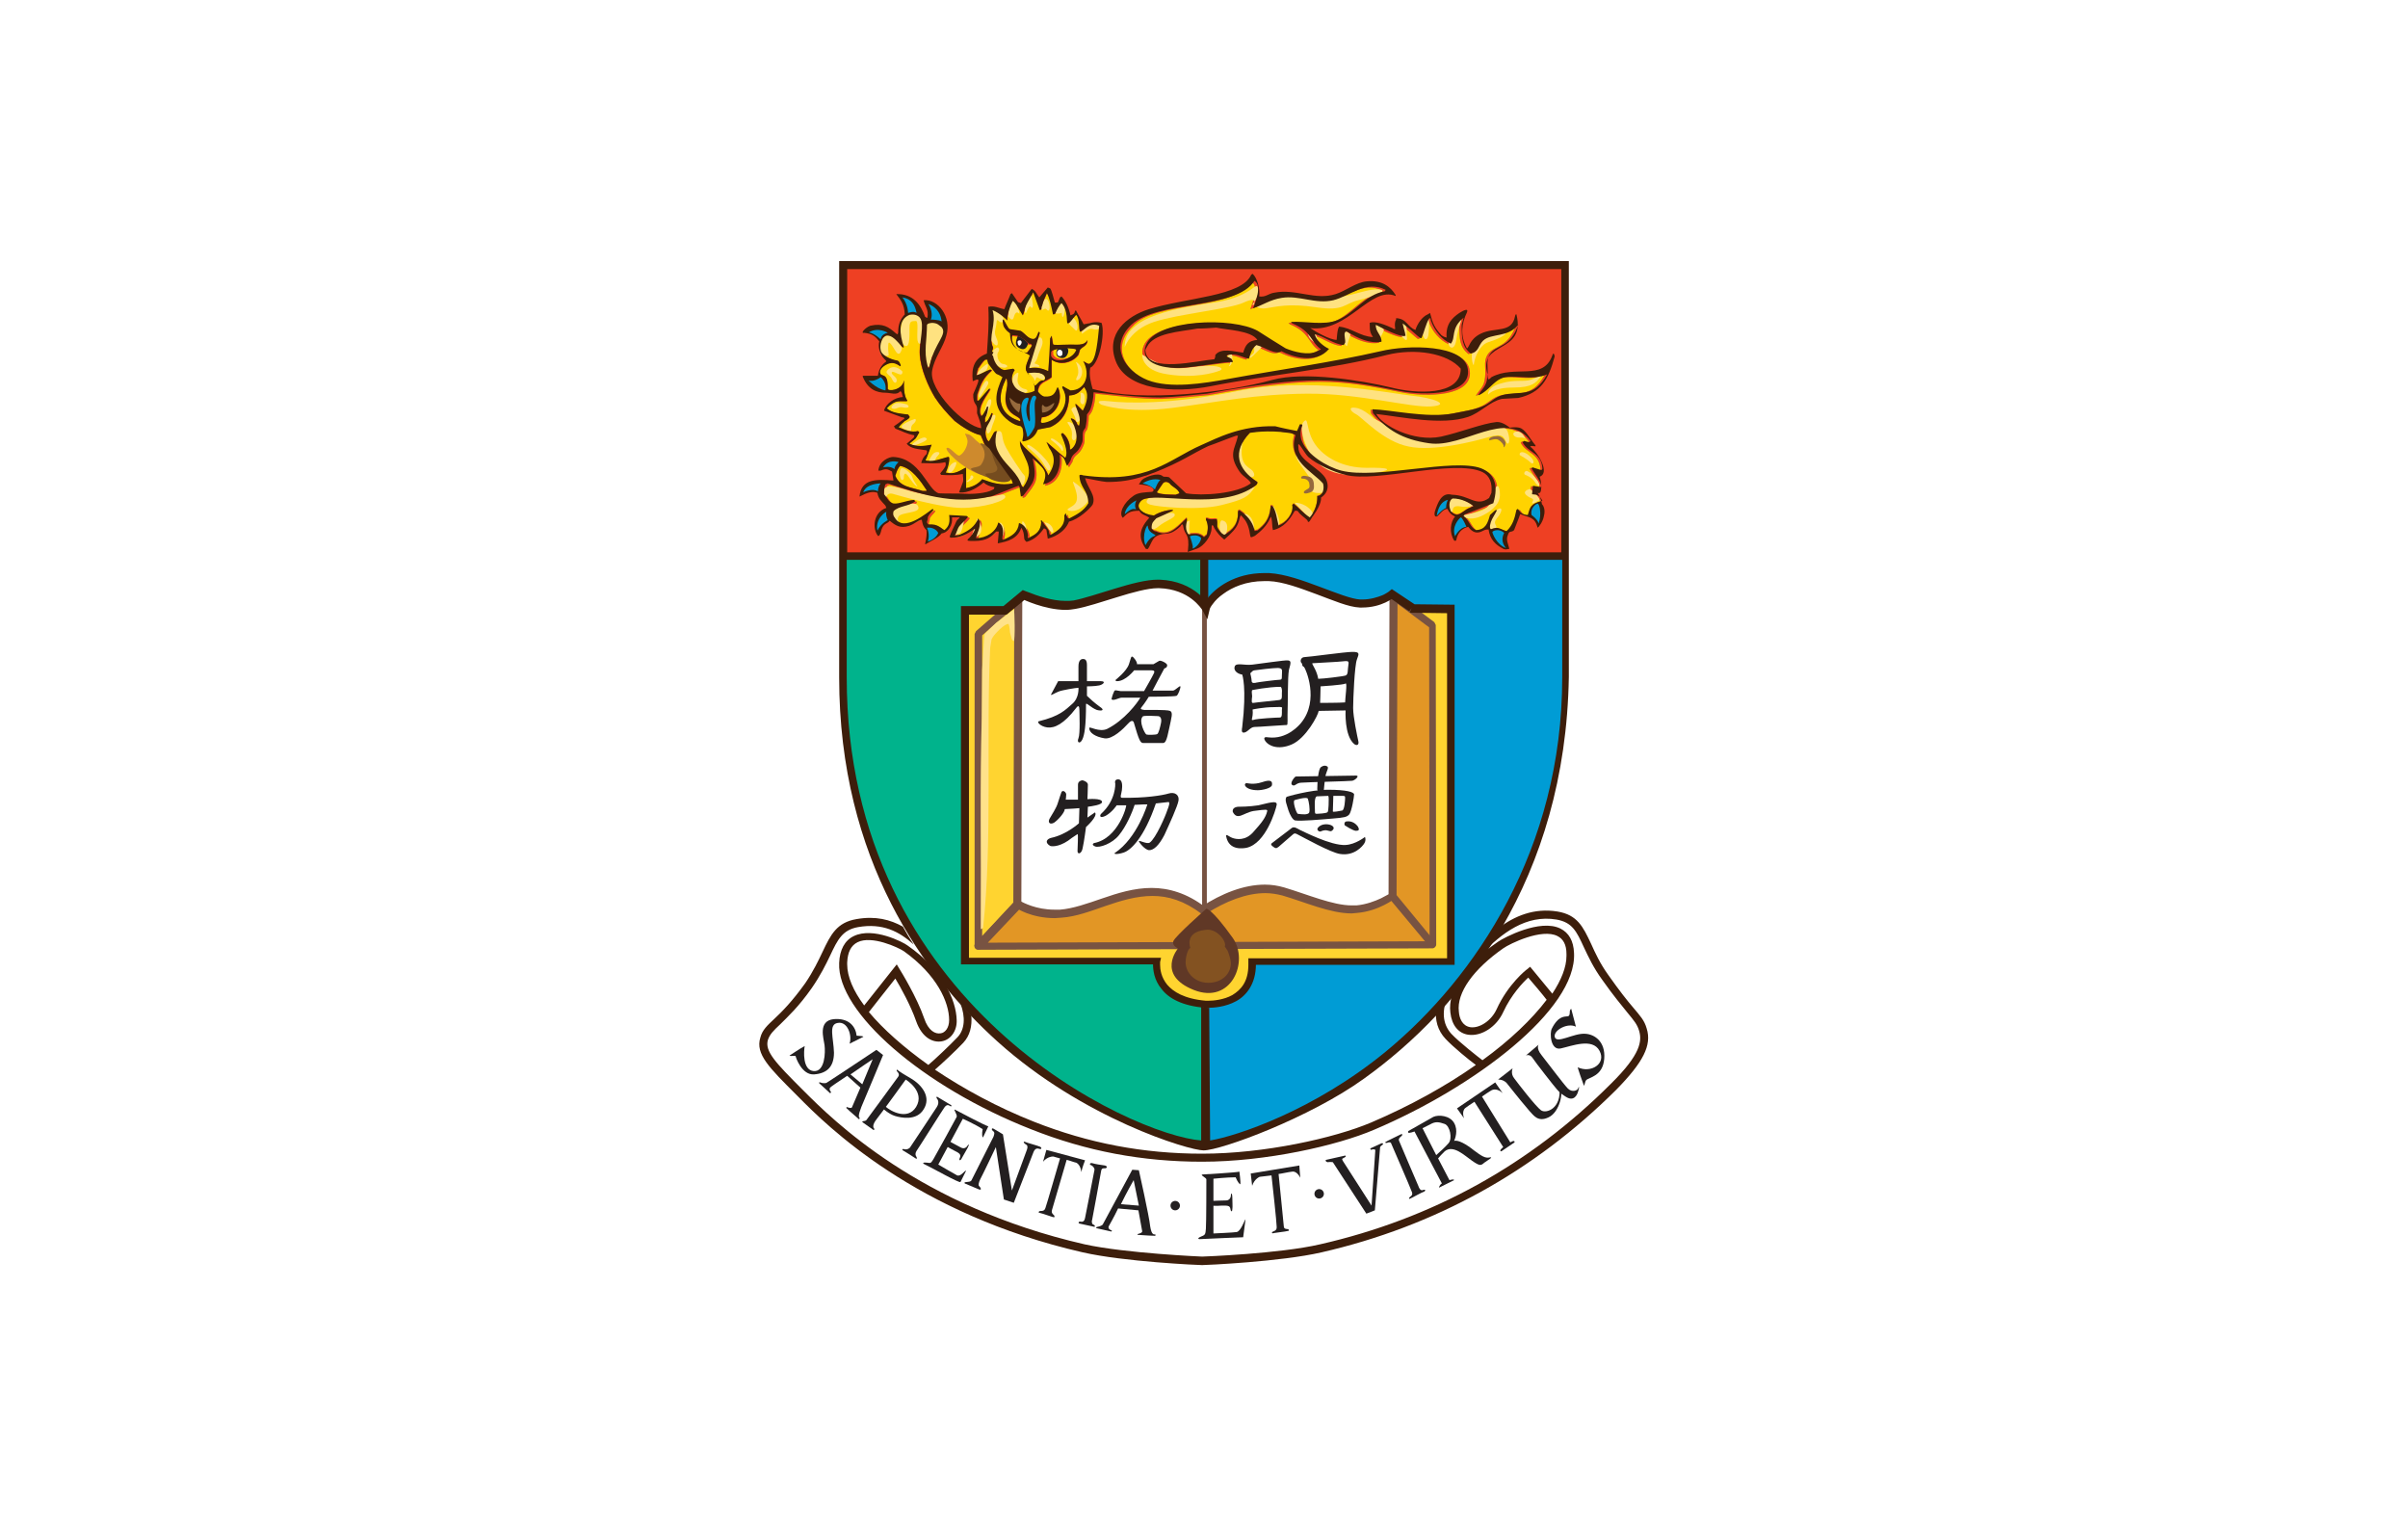 <?xml version="1.0" encoding="utf-8"?>
<!-- Generator: Adobe Illustrator 22.1.0, SVG Export Plug-In . SVG Version: 6.00 Build 0)  -->
<svg version="1.1" id="Layer_1" xmlns="http://www.w3.org/2000/svg" xmlns:xlink="http://www.w3.org/1999/xlink" x="0px" y="0px"
	 viewBox="0 0 510.2 323.1" style="enable-background:new 0 0 510.2 323.1;" xml:space="preserve">
<style type="text/css">
	.st0{fill:#FFFFFF;}
	.st1{fill:#00B38C;}
	.st2{fill:#009CD5;}
	.st3{fill:#EE4023;}
	.st4{fill:#FFD430;}
	.st5{fill:#FFD300;}
	.st6{fill:#785342;}
	.st7{fill:#3D1E0B;}
	.st8{fill:#231F20;}
	.st9{fill:#FFE280;}
	.st10{fill:#835221;}
	.st11{fill:#966A3D;}
	.st12{fill:#CE8A2D;}
	.st13{fill:#926227;}
	.st14{fill:#754C1F;}
	.st15{fill:#E29625;}
	.st16{fill:#603826;}
	.st17{fill:#FFE28A;}
	.st18{fill:#000101;}
</style>
<rect class="st0" width="510.2" height="323.1"/>
<g>
	<g>
		<path class="st0" d="M197.1,226.6c0,0,6.9-5.1,7.6-8.2c0.7-3.1-4.2-14-9.8-19.1c-5.6-5.1-16-5.3-18.5,0c-2.4,5.3-2.9,8.1-8.7,14
			c-5.8,6-7.9,6.7-4.1,12c3.8,5.3,25.6,27,53.4,35.5c5.3,1.6,17.9,6.2,38,6.2c20,0,47.2-5.5,72.6-24.4c3.6-2.7,20.2-15.9,20.8-21.8
			c0.5-4.6-5.4-8.3-8.9-14.4c-3.5-6.2-4.4-16.4-18.9-10.9c-1.2,0.4-4,1.9-5.4,4.3c-1.4,2.4-5.3,7.5-8,10.5c-2.8,3-2.3,6.7-0.2,9.2
			c1.2,1.5,7.1,6.3,7.1,6.3c-17.9,11.9-32.5,19-58.9,19.6C252.5,245.3,225,246.9,197.1,226.6"/>
		<path class="st1" d="M178.5,149.9c0,0-0.3,37.1,28,65.4c23,23,48.4,27.4,48.4,27.4V117.9h-76.5V149.9z"/>
		<path class="st2" d="M331.5,149.9c0,0,0.3,37.1-28,65.4c-23,23-48.4,27.4-48.4,27.4V117.9h76.5V149.9L331.5,149.9z"/>
		<rect x="178.5" y="56.2" class="st3" width="152.9" height="61.7"/>
		<path class="st4" d="M307.5,203.7h-41.7c0,0-0.9,9.5-10.3,9.2c-10.5-0.2-10.3-9.2-10.3-9.2h-41v-74.6h103.4L307.5,203.7
			L307.5,203.7z"/>
		<path class="st0" d="M216.4,125.7c0,0,4.2,3.1,10.1,2.2c5.9-0.8,17.1-6.8,23.6-3.4c6.5,3.4,5.6,2.5,5.6,2.5s6.7-7,17.2-4.3
			c10.5,2.6,10.4,5.6,15.7,5c5.5-0.6,6.5-2.3,6.5-2.3v64.5c0,0-3.8,4.1-12,2.4c-8.3-1.7-14.5-7.8-27.5,0.8c0,0-7.3-5.3-15.1-3.9
			c-7.7,1.3-15.7,7.4-24.8,2.5l0.2-64.6L216.4,125.7z"/>
		<path class="st5" d="M307.7,105.9c1.8,0,3,0.5,4,1.3l-0.2,0.3c-1.2,0.4-2.1,1.6-3,1.4c-0.7-0.2-0.7-0.4-1.1-0.8
			C307.3,107.2,307.4,106.5,307.7,105.9"/>
		<path class="st5" d="M190.7,98.7c2.5,0.4,4.4,3.3,5.6,5.1v0.2h-0.8c-2.5-0.8-4.8-0.8-5.8-3.2C190,99.8,190.2,99.3,190.7,98.7"/>
		<path class="st5" d="M215.4,71.3l-1-0.1c-0.4,1.4,0.7,3,2,3.5c0.4,0,0.7,0.1,1.1,0.2c0.3-0.5,0.6-1,1-1.4c0.1-0.3,0.1-0.6-0.6-0.4
			C217.9,72.9,217,71.9,215.4,71.3"/>
		<rect x="254.7" y="127" class="st6" width="1" height="66"/>
		<path class="st7" d="M330.8,117H179.5v-60h151.3L330.8,117L330.8,117z M331,143.5c0,36.4-18.4,63.6-37.3,79.2
			c-15.3,12.6-31.8,18-37.3,18.9l-0.2-28.1c-0.6,0-1.2-0.1-1.7-0.3l0,28.4c-14.4-1.1-75.1-28.2-75.1-98.1v-24.9h74.9l0,9.3
			c0.5,0.7,1.1,0.9,1.7,0.4v-9.7H331V143.5L331,143.5z M177.8,55.3v88.2c0,38.8,18.2,63.3,33.5,77.1c18.2,16.4,40.6,23.1,43.7,23.1
			c3.7,0,22.5-6.9,34-15.2c20.8-14.9,42.7-42.2,43.4-85.1V55.3H177.8z"/>
		<path class="st7" d="M348.9,217.9c-0.5-1.8-1.4-2.7-2.9-4.5c-1.2-1.4-2.8-3.4-5.2-6.8c-1.8-2.5-2.8-4.7-3.7-6.7
			c-1.7-3.6-2.9-6.1-7.1-6.8c-4.9-0.8-9.1,0.9-12.6,3.6c-1.1,1.9-2.3,3.6-3.5,5.4c4.3-4.4,9.4-8.4,15.9-7.3c3.3,0.6,4.2,2.4,5.8,5.9
			c0.9,1.9,2,4.3,3.9,6.9c2.4,3.4,4.1,5.4,5.3,6.9c1.4,1.7,2.1,2.5,2.5,3.9c0.6,2.1,0.4,4.9-6,11.2c-17.2,17.2-37.9,28.6-61.6,34
			c-8.6,2-24.8,2.6-25,2.6c-0.1,0-16.3-0.7-24.9-2.6c-35-8-53.4-26.4-59.5-32.5l-0.3-0.3c-5.7-5.7-8-8.1-7.3-10.5
			c0.4-1.2,1.2-2,2.6-3.3c1.6-1.6,3.9-3.7,6.7-7.7c1.8-2.6,3-5,3.9-6.9c1.6-3.4,2.6-5.4,5.9-6c5.2-0.9,8.7,0.9,11.8,3.7
			c-0.8-1.2-1.6-2.5-2.3-3.8c-2.7-1.5-5.8-2.3-9.8-1.6c-4.2,0.7-5.5,3.3-7.2,6.9c-0.9,1.9-2,4.2-3.7,6.7c-2.8,3.9-4.9,6-6.5,7.5
			c-1.5,1.4-2.6,2.4-3,4c-1.1,3.5,1.9,6.4,7.7,12.2l0.3,0.3c6.1,6.2,24.9,24.9,60.3,33c8.8,2,24.6,2.7,25.3,2.7
			c0.7,0,16.6-0.7,25.3-2.7c24-5.5,45-17.1,62.4-34.4C348.2,225,350,221.4,348.9,217.9 M201.1,216.1c0,1.7-0.9,2.7-1.8,2.8
			c-1.1,0.2-2.6-0.5-3.5-3.2c-1.5-4.4-5-10.1-5.2-10.4l-0.6-1c0,0-5.8,7.3-6.9,8.7c-2.3-3.1-3.6-6.1-3.6-8.7l0-0.4
			c0.1-2.2,0.8-3.6,2.2-4.3c3-1.5,8.6,1.1,9.8,1.9C198.5,206.5,201.1,212.3,201.1,216.1 M324.2,204.8l-0.6,0.5
			c-0.2,0.1-4.1,3.2-6.5,8.5c-1.1,2.4-3.6,4.1-5.6,3.8c-1.7-0.3-2.3-1.9-2.4-3.3c-0.5-4,3.1-9,9.4-13.4c1.4-1,8.2-4.3,11.5-2.6
			c1.2,0.6,1.9,1.8,1.9,3.8l0,0.4c0,2.4-1.1,5.1-3,8C327.9,209.3,324.2,204.8,324.2,204.8 M180.9,198.3c-1.9,0.9-3,2.9-3.1,5.7
			c-0.5,10.4,17.7,26.2,40.6,35.2c11.8,4.7,23.7,6.9,36.3,6.9c13.5,0,28.6-3.4,36.5-6.8c21.2-9,42.9-25.4,42.3-37.4
			c-0.1-2.6-1.1-4.3-2.9-5.2c-4.3-2.1-11.9,1.9-13.2,2.8c-7,4.8-10.7,10.3-10.1,15c0.3,2.7,1.7,4.4,3.8,4.7c2.8,0.4,6-1.7,7.4-4.8
			c1.7-3.7,4.2-6.3,5.3-7.3c0.8,0.9,3.4,4,3.9,4.7c-3.1,4.1-7.8,8.6-13.6,12.8c-0.8-0.6-4.9-3.8-6.6-5.6c-1.9-2.1-2.1-5-0.6-8.3
			c-0.9,1-1.7,2-2.6,2.9c-0.3,2.5,0.3,4.7,2,6.5c1.6,1.7,5,4.5,6.4,5.5c-6.4,4.5-14,8.7-22.2,12.2c-7.8,3.3-22.6,6.6-35.8,6.6
			c-12.4,0-24.1-2.2-35.7-6.8c-7.6-3-14.8-6.9-20.9-11c1.4-1.2,4.5-4.1,6-5.7c1.4-1.5,1.9-3.5,1.7-5.8c-0.8-0.8-1.5-1.6-2.3-2.5
			c1.1,2.9,0.9,5.5-0.6,7.1c-1.6,1.7-5,4.9-6.2,5.9c-5.2-3.7-9.6-7.6-12.6-11.2c0.6-0.8,4.5-5.7,5.6-7.1c1.1,1.8,3.3,5.8,4.4,9
			c1.3,3.7,3.7,4.6,5.4,4.3c1.9-0.3,3.3-2.2,3.2-4.5c-0.1-4.2-2.9-10.6-10.4-15.8C191.4,199.6,185,196.3,180.9,198.3"/>
		<path class="st8" d="M180,221.1l2.8-1.4c0,0,0.7-0.2-1.3-0.3c-0.2-1.9-1.6-3.8-4.9-3.5c-3.3,0.4-2.1,4-1.9,5.5
			c0.2,1.5,0.1,5.7-2.3,5.5c-2.4-0.2-2.1-4.3-1.9-5.3c-1,0.5-3,1.9-3.2,2c-0.1,0,0.1,0.1,0.3,0.1c0.4,0,1-0.1,1,0.1
			c0,0.2,1.3,4,3.9,3.8c2.6-0.2,4.2-1.5,4.2-4.6c-0.1-3.2-1.2-6,0.8-6.3C179.6,216.3,180.6,219.4,180,221.1"/>
		<path class="st8" d="M180.2,227.6c2.3-1.6,4.7-3.2,4.7-3.2l-2.2,5.3L180.2,227.6z M187.1,223.5l-1.4-1.1c0,0-9.6,6.4-10.6,7
			c-0.2,0.1-0.9,0.1-1.3-0.1c-0.3-0.1-0.3,0.1-0.2,0.2l2.3,2.1l0.2-0.2c-0.1-0.2-0.6-0.7-0.1-1.1c0.2-0.2,1.7-1.2,3.5-2.4l2.8,2.5
			l-1.8,4.2c-0.2,0.3-1.1-0.1-1.1-0.1l-0.1,0.2c0.7,0.7,2.5,2.2,2.7,2.4l0.2-0.2c-0.3-0.2-0.4-0.6,0.3-2.4
			C183.2,232.9,187.1,223.5,187.1,223.5"/>
		<path class="st8" d="M237.5,255.1c1.2-2.5,2.7-5.1,2.7-5.1l1.1,5.4L237.5,255.1z M241.3,247.9l-1.4-0.1c0,0-5.6,10.4-6.2,11.5
			c-0.1,0.3-0.7,0.5-1.2,0.6c-0.4,0.1-0.3,0.2-0.1,0.3l3.1,0.7l0.1-0.2c-0.2-0.1-0.9-0.3-0.7-0.9c0.1-0.2,1.1-1.9,2-3.8l4.3,0.4
			l0.8,4.4c0.1,0.4-0.9,0.6-0.9,0.6s-0.3,0.2,0.1,0.2c1,0.1,3.4,0.2,3.6,0.2v-0.3c-0.3,0-0.8,0.2-1.1-1.7
			C243.5,257.7,241.3,247.9,241.3,247.9"/>
		<path class="st8" d="M182.7,237.7l2.4,1.7l0.2-0.2c-0.2-0.2-0.7-0.7,0.5-2.2c1.2-1.5,6.1-8.3,6.1-8.3s4.2,2.5,2.2,5.8
			c-1.8,2.9-5.4,0.9-6.5-0.1c-0.7-0.6-0.7,0.3-0.7,0.3s1.4,1.3,2.7,1.7c1.3,0.4,4.6,1.1,6.1-1.4c1.6-2.5-0.2-5.1-2.8-6.6
			c-2.6-1.5-2.8-1.8-2.8-1.8s-0.3,0.1,0,0.4c0.3,0.3,0.5,0.7,0.2,1.1c-0.3,0.4-6.2,8.5-6.6,9C183.4,237.7,182.7,237.3,182.7,237.7"
			/>
		<path class="st8" d="M198.5,232.7c0,0,0.7,0.7,0,1.8c-0.7,1.1-5.7,8.6-5.7,8.6s-0.5,0.6-1.4,0.3c-0.1,0-0.4,0.1-0.1,0.3
			c0.7,0.4,2.1,1.3,2.7,1.7c0.4,0.3,0.2-0.3,0.2-0.3s-0.5-0.5,0-1.3c0.5-0.7,5.4-8.5,5.9-9.2c0.5-0.7,0.9-0.5,1.2-0.3
			c0.3,0.2,0.4-0.1,0.2-0.2l-3-1.8l-0.1,0.2"/>
		<path class="st8" d="M202.4,235.1c0,0,6.4,3.4,7,3.5l-1.1,2.3c-0.2,0.2-0.3-0.7-0.1-1.7c-1.7-1.1-4.2-2.2-4.2-2.2l-5.2,9.7
			c0,0,3.6,2.1,4,2.3c0.8,0.3,1.6-1.1,1.9-1l-1.2,2.4c-0.2,0.3-6-3-7.7-3.8c-0.4-0.2-0.2-0.4,0.6-0.3c0.8,0.1,0.8,0.2,1.4-0.8
			c0.6-1,4.7-8.5,4.9-8.9C202.9,236.1,201.8,234.8,202.4,235.1"/>
		<path class="st8" d="M201,241.7c0,0,2,1.1,2.6,1.4c0.6,0.3,1.1,0.1,1.4-0.4c0.3-0.5,0.4-0.2,0,0.5c-0.4,0.7-1,1.8-1.3,2.3
			c-0.3,0.5-0.6,0.3-0.3-0.3c0.3-0.7-0.3-1-1.3-1.5c-1-0.5-1.9-1.1-1.9-1.1L201,241.7z"/>
		<path class="st8" d="M254.8,248.8c0,0,7.2-0.4,7.8-0.6c0,0,0.3,2.3,0.2,2.6c0,0.3-0.6-0.4-1-1.4c-1.8,0-4.7,0.3-4.7,0.3l0,11.6
			c0,0,4.5-0.2,4.9-0.3c0.9-0.1,1.7-2.6,1.9-2.7l-0.5,3.8c0,0-7.4,0.3-9.2,0.4c-0.5,0-0.4-0.3,0.4-0.6c0.8-0.3,0.8-0.5,0.9-1.6
			c0.1-1.2,0.1-10,0.1-10.4C255.7,249.5,254.1,248.9,254.8,248.8"/>
		<path class="st8" d="M256.8,254.4c0,0,2.3-0.1,3-0.1c0.6,0,1-0.5,1-1.1c0-0.6,0.3-0.4,0.3,0.4c0,0.8,0.1,2.1,0,2.6
			c0,0.5-0.3,0.6-0.4-0.1c-0.1-0.8-0.8-0.7-1.9-0.7c-1.1,0.1-2.2,0-2.2,0L256.8,254.4z"/>
		<path class="st8" d="M204.4,250.7c0,0,2.4,1,3.1,1.3c0.5,0.1,0.4-0.3-0.1-0.8c-0.1-0.1-0.1-0.6,0.3-1.4c0.4-0.7,3.3-6.8,3.3-6.8
			l1.7,11.1l2.1,0.7c0,0,3.8-9.8,4.2-10.8c0.4-0.9,0.9-0.7,1.3-0.6c0.4,0.1,0.5-0.3,0-0.5c-0.4-0.2-2.7-0.8-3.1-1
			c-0.5-0.2-0.3,0.3,0.1,0.5c0.4,0.2,0.5,0.5,0.3,1.1c-0.2,0.6-3.2,8.7-3.2,8.7l-1.9-11.9c0,0-1.6-1-2-1.2c-0.4-0.2-0.5,0.2-0.1,0.5
			c0.4,0.3,0.3,0.6,0.1,1.2c-0.3,0.6-4.5,8.9-4.7,9.3C205.4,250.6,204.1,250.2,204.4,250.7"/>
		<path class="st8" d="M221.7,243.6l-0.7,2.5c1-1.2,2.2-1.1,2.2-1.1s0.6,0.2,1.4,0.4c-0.5,1.7-2.8,9.7-3.1,10.5
			c-0.3,1-1.2,0.4-1.4,0.8c-0.1,0.2,0,0.2,0.4,0.3c0.5,0.1,2.1,0.7,2.5,0.8c0.3,0.1,0.4,0.1,0.4,0c0.2-0.5-0.8-0.5-0.5-1.5
			c0.1-0.4,2.7-9.3,3.1-10.6c0.8,0.2,1.5,0.5,2,0.6c0.5,0.2,1,0.9,1.1,2c0.2-1,0.8-2.5,0.8-2.5L221.7,243.6z"/>
		<path class="st8" d="M265,248.6l0.3,2.6c0.5-1.5,1.6-1.9,1.6-1.9s1.7-0.2,2.5-0.3c0.2,1.7,1.1,10,1.1,10.9c0.1,1-1,0.9-1,1.2
			c0,0.2,0.1,0.2,0.5,0.1c0.5-0.1,2.4-0.3,2.7-0.4c0.3-0.1,0.4,0,0.4-0.2c-0.1-0.5-1.1,0.1-1.1-0.9c0-0.4-1-9.7-1.1-11
			c0.8-0.1,2-0.4,2.9-0.5c0.5-0.1,1.2,0.3,1.7,1.3c-0.1-1-0.2-2.6-0.2-2.6L265,248.6z"/>
		<path class="st8" d="M228.7,259.2l3.2,0.7c0,0,0.3-0.3-0.3-0.5c-0.1,0-0.4-0.4-0.2-1c0,0,1.8-9.6,1.9-10.3
			c0.1-0.7,0.5-0.6,0.8-0.6c0.4,0,0.7-0.4,0-0.6c-0.7-0.1-2.1-0.3-2.7-0.5c-0.5-0.1-0.6,0.3-0.3,0.4c0.3,0.1,0.8,0.5,0.8,1
			c-0.1,0.5-1.8,9.3-2,10.2c-0.1,0.6-0.4,0.9-0.9,0.8C228.5,258.7,228.4,259.1,228.7,259.2"/>
		<path class="st8" d="M250,255.4c0,0.6-0.5,1-1,1c-0.6,0-1-0.5-1-1c0-0.6,0.5-1,1-1C249.5,254.4,250,254.8,250,255.4"/>
		<path class="st8" d="M280.5,252.9c0,0.6-0.5,1-1,1c-0.6,0-1-0.5-1-1c0-0.6,0.5-1,1-1C280.1,251.9,280.5,252.4,280.5,252.9"/>
		<path class="st8" d="M281,245.7l4-0.9c0,0,0.5,0.1-0.3,0.5c-0.5,0.2-0.3,0.3-0.2,0.6l6.1,9.5l0.8-11.8c0,0-0.3-0.3-0.9,0l-0.2-0.3
			l2.4-1.1c0.2-0.1,0.6,0.1,0.1,0.4c-0.4,0.3-0.4,0.4-0.4,0.6l-1.1,13.2l-1.8,0.7l-7.1-10.9c0,0-0.6-0.1-1.1,0
			C280.8,246.1,280.8,245.7,281,245.7"/>
		<path class="st8" d="M294.7,242.1c0,0,4.3,9.9,4.4,10.3c0.2,0.4,0.2,0.8-0.3,1.1c-0.4,0.3-0.3,0.6,0,0.4c0.3-0.1,2.4-1.3,3-1.5
			c0.3-0.2,0.2-0.5-0.3-0.3c-0.5,0.2-0.8-0.3-1-0.9c-0.2-0.4-4.1-9.6-4.1-9.6c-0.1-0.3,0.1-0.6,0.5-0.9c0.3-0.2,0.3-0.6-0.1-0.4
			c-0.4,0.2-2.9,1.4-3.2,1.6c-0.2,0.1-0.1,0.3,0.3,0.2C294.3,241.9,294.6,242,294.7,242.1"/>
		<path class="st8" d="M306.9,242.2c-0.6,0.7-1.9,1.9-2.6,2.5l-2.9-5.7c0.6-0.3,1.2-0.6,1.6-0.8c1.2-0.7,1.9-0.5,3.1-0.1
			C307.2,238.5,307.8,241.2,306.9,242.2 M315.6,245.2c-0.9,0.2-1.7-0.3-3.3-1.5c-1.6-1.3-3.4-2.3-4.2-2c0.2-0.5,0.9-2.2,0-3.8
			c-0.9-1.6-3.3-1.8-4.4-1.3c-1.1,0.6-5.3,3-5.3,3c-0.3,0.6,0.4,0.4,1.3,0.1l5.8,11c-0.6,0.4-0.6,0.9-0.6,0.9l3.2-1.6c0,0,0-0.3-1,0
			l-2.4-4.6c0.3-0.4,0.8-0.9,1.4-1.5c1.8-1.5,4.2,0.9,5.8,2c1.7,1.2,1.9,1,2.6,0.4C315.2,245.8,316.6,245,315.6,245.2"/>
		<path class="st8" d="M320,242l-6-9.7c0.7-0.5,1.3-0.9,1.8-1.2c1.3-0.9,2.6,0.5,2.6,0.5l-1.6-2.3l-8.1,5.5l1.5,2.1
			c0,0-0.6-1.5,0.3-2.2c0.4-0.3,1.1-0.8,1.9-1.3l6.1,9.6c-1.1,0.9-0.4,0.9-0.4,0.9l2.8-1.9C320.9,241.9,321,241.4,320,242"/>
		<path class="st8" d="M317.4,228.7l3.1-2.4c0,0-0.5,1.1,0.3,2.1c0.8,1.1,4.6,6,5.7,6.8c1.1,0.8,4.4-0.4,3.9-4.8
			c1,0.7,0.1,5.2-2.3,6.3c-2.3,1.1-3.2-0.5-4-1.3c-2.9-3.4-3.9-4.8-4.9-6C318.4,228.6,317.4,228.7,317.4,228.7"/>
		<path class="st8" d="M323.3,223.6l2.7-2.3c0,0-0.6,0.7,0.6,2.2c1.2,1.5,4.7,6.2,5.6,7.1c0.9,0.9,2.1,0.4,2.2-0.1
			c0.1-0.5,0.3-0.2,0,0.6c-0.2,0.8-0.9,2.4-2.7,1.2c-1.3-0.8-1.4-1.1-1.8-1.5c-0.4-0.4-4.7-5.9-5.2-6.7
			C324.1,223.2,323.3,223.6,323.3,223.6"/>
		<path class="st8" d="M333.9,217.5l-1-3.8c0,0-0.3,0.2-0.3,0.6c0,0.4,0,1-0.5,1c-0.5,0.1-1.9-0.2-3.3,2.6c-0.5,0.9-0.3,4.7,1.9,4.2
			c2.3-0.5,6.7-2.3,8.2,0.5c1.5,2.8-1.9,4.8-4.6,3.5c-0.1,0,1,3.1,1.3,3.9c0.2-0.2,0.2-0.9,0.5-1.2c0.6-0.6,3.5-0.8,3.8-4.5
			c0.3-3.7-2.1-5.2-4-5.3c-2.5-0.2-6.2,2.3-6.5,0.6C329.2,218.2,332.2,216.6,333.9,217.5"/>
		<path class="st5" d="M209.6,95c0.9,1.4,2.1,3,4.7,6.6l0.3,0.8c-2.6,0.5-4.5-0.1-6.5-0.9c-0.8,1-1.9,1.6-3.4,1.9v-4.3h-0.2
			c-1.1,0.6-2.3,1.5-4.1,1c0.7-1.5,0.9-3.3,0.6-3.3h-0.2c-1.6,0.4-2.7,1-4.4,0.8c-0.5-0.1-0.2-0.3-0.1-0.5c0.4-1,0.7-1.9,1.1-2.9
			c-1.6,0.3-3.1,0.5-4.7-0.2c0.4-0.4,0.9-0.7,1.3-1.1c0.3-0.4,0.5-0.9,0.8-1.3l-0.3-0.3c-1.4,0.4-2.9-0.3-4.1-0.8
			c0.4-0.5,0.7-0.8,1.3-1.3c0.6-0.3,1.2-0.7,1-1c-0.2-0.1-0.1-0.4-0.4-0.4c-1.6-0.2-3.3-0.3-4.4-1.3l0.5-0.5c1.4-1.1,1.6-1,3.7-1
			c0-0.1,0.3,0,0-0.4c-0.9-1.5-0.4-4.6-0.6-3.9c-0.4,2-3.5,2.3-3.4,1.6c0.1-3.5-1.3-2.4-1.6-3.2c-0.2-0.6,0.3-1.3,1.2-1.8
			c2.2-1.3,3.4,1.2,3-0.1c-0.2-0.3-0.2-0.6-0.6-0.8c-1.7-0.3-3.1-1.1-3.5-1.9c-0.3-0.8-0.2-1.9,0.4-2.9c0.2-0.2,0.4-0.4,0.7-0.5
			c1.8-0.3,3.5,3.2,3.7,2.4c-0.9-2.7-1.3-5.8,1.2-6.8c0.5-0.1,1.5-0.2,2.2,0.6c1.1,1.4-0.2,5.1,0,7.9c0.2,3,1.8,6.7,3.2,9
			c1.1,1.7,2.5,3.3,4.2,5c1.5,1.2,3.9,2.7,5.5,3c0.2,0.5,0.6,1.3,0.8,1.9C208.9,94.5,209.1,94.7,209.6,95"/>
		<path class="st5" d="M211.2,79.2c0.5,0.2,0.9,0.4,1.3,0.7c-1.4,3.1-2.5,6.4,1.4,9.3c0.8,0.6,1.7,0.9,2.5,1.1
			c0.5,0.9,3,1.5,3.6,0.7c0.9-0.2,1.7-0.3,2.6-0.5c2.8-1.2,4-3.7,4-6.7c1.8-0.1,2.3-0.9,3.2-1.8l0.3,0.5c0.8,1.4,0,3.5-0.6,4.5
			c-0.5-0.5-1-1-1.4-1.4h-0.2c0.4,1.5,1.4,2.9,0.8,4.6l-0.3-0.2c-0.3-0.8-0.6-1.2-1.4-1.4v0.2c1,1.7,2.1,4.8,0,6.4h-0.2
			c0-1.6-0.7-2.8-1.6-3.5l-0.3,0.3c0.4,1,1.7,3.7,0.9,5c-1.3-1-2.8-2.4-4-3.4l0.6,1.3c0.9,1.3,1.7,3-0.2,5.8c-1.1-3.1-5.2-5.4-6-7.3
			c-0.2,3.1,3.9,5.3,0.7,9.8l-0.3-0.2c-0.8-2.8-3.1-4.2-4.5-6.4c-1-1.6-1.4-2.7-0.9-5.3l-0.6,0.3c-0.3,0.5-0.7,1.4-1,1.9
			c-0.5-0.3-0.4-0.6-0.6-1c-0.5-2,0.9-2.7,1.3-4.4l0.1-0.5c-0.1,0-0.1-0.5-0.5,0.5c-0.4,0.7-0.4,1-1.1,1.4l0-0.9
			c0.4-0.7,0.6-1.4,0.7-2.5l-0.3,0.1l-0.2,0.5c-0.2,0.4-0.3,0.5-0.5,0.9c-0.2,0.5-0.4,0.5-0.5,0.4c-0.8-1.9,1.3-4.2,1.9-5.4
			c0.1-0.4,0-0.3-0.2-0.2c-0.7,0.8-1.5,1.7-2.2,2.5l-0.3-0.1c0-0.5,0-1.1,0.1-1.4c0.7-2.1,1.2-3.3,2.9-4.8c0.2-0.1,0-0.4-0.3-0.3
			c-0.8,0.3-2,1-2.8,1.2c0-0.3,0.2-1,0.3-1.4c0.5-0.7,0.9-1.4,1.5-1.9l0.5,0l0.7-1.2c-0.1-0.6,0.4-0.8,0.4-1.4
			c-1.1-2.2,0.8-5-0.1-7.9c1.5,0.6,3,2,3.1,2.2c0-1.4,0.7-3.3,1.2-4.2c0.3,0.3,0.7,0.7,1,1.3c0.4,0.6,0.7,1.2,1.1,1.8
			c0.3-0.6,0.4-1.5,0.7-2.1c0.4-0.9,1.1-1.9,1.5-2.8c0.4,1.1,1,2.7,1.4,3.8c0.6-0.2,0.2-0.5,0.5-0.9c0.3-1.3,0.7-1.9,1-2.7
			c0.6,1,1,3,1.3,4.5h0.2l0.3-0.2c0.4-1,0.8-1.6,1.3-2.2c1.5,1.6,1,4.3,1.3,4.3c0.6,0,1.3-1.4,1.8-1.8c0.9,0.9,0.4,3.1,0.9,3.6
			l0.5-0.3c1.1-0.9,2-1.6,3.5-1c-0.3,2.8-0.6,7.4-2,8c-0.3,0.3-1.1-0.4-1.4-0.5c1.6,2.8,0.5,6.2-2.7,6.3c-0.5-0.3-1-0.5-1.4-0.8
			c-0.3-0.1-0.4-0.1-0.3,0.3c2.1,3.5-1.2,7.2-4.3,7.4l-0.3-0.2c0-0.3,0.1-0.6,0.2-1c2.7-0.2,4.7-3.4,3.5-6.2h-0.2
			c-0.5,1.3-0.9,2-2.7,1.9c-0.5-0.4-1-0.7-1.4-1.1c0.2-2.2,1.7-2,2.9-3.1v-3.7c2,1.4,4.7,0.4,5.7-1.1c0.7-1.9,0.1-1.7-0.1-1.3
			c-0.9,2.1-4.5,2.9-5.3,1.2v-0.8l0.2-0.3c0.9-0.4,2.5-0.6,3.5-0.5c1,0.1,1.6,0,1.9,0.8c0.4-0.9,1.7-0.8,1.7-2.3
			c-0.7,1.4-2.5,0.9-4.1,1c-1.4,0-3.1,0.2-3.2-0.1c-0.1-0.5-0.2-1.3-0.3-1.8l-0.4,0.6c-0.1,2.4-0.2,4.6-0.4,6.9
			c-1.1-0.5-2.4-0.9-4-0.6v-0.2c0.8-2.4,1.5-4.8,2.2-7.2c0-0.3-0.2-0.4-0.3-0.2c-0.3,0.7-0.4,1.3-1,1.4h-0.2c-1-0.1-1.6-1.2-2.5-1.7
			c-0.9-0.2-1.5-0.2-2.4-0.4c-0.4-0.3-0.8-1.3-1.2-1.9c-0.2-0.3-0.4-0.1-0.1,1.2c0.4,1,1.4,1.6,1.4,1.6s0,1.5,0.5,2.3
			c0.8,1.4,2.4,1.5,3.7,2.4c-0.3,0.9-1.1,2.2-0.8,3.2c0.7,1.5,2,2.2,1.8,4.3c-0.6,0.3-0.9,0.4-1.9,0.5c-1.2-0.4-2.1-0.8-2.6-1.9
			c-0.6-1-0.2-2.3,0.3-3l-0.3-0.3c-0.6,0.1-1.3,0.2-1.9,0.3c-1.1-0.2-2.1-1.4-2.4-3l-0.5-0.3c0,0-0.4,1,0.2,1.8
			C210.1,78.1,211,79.1,211.2,79.2"/>
		<path class="st9" d="M197.6,68.3c1.1,0.1,1.2,0.4,1.9,0.8c1.3,1.6-1.4,3.2-2.5,8c-0.1,0.4-0.2,0.7-0.3,0.7l-0.3-0.5
			c-0.7-3-0.1-5.5,0-8.5C196.5,68.4,197.3,68.3,197.6,68.3"/>
		<path class="st9" d="M197.6,68.3c1.1,0.1,1.2,0.4,1.9,0.8c1.3,1.6-1.4,3.2-2.5,8c-0.1,0.4-0.2,0.7-0.3,0.7l-0.3-0.5
			c-0.7-3-0.1-5.5,0-8.5C196.5,68.4,197.3,68.3,197.6,68.3"/>
		<path class="st10" d="M265.2,59.7c1.7,1.1,0.1,4.6-0.3,5.8c2-0.6,3.5-1.8,6.1-2.2c3.7-0.6,7.1,1.4,10.9,0.5
			c3.5-0.9,6.9-4.3,11.1-2.2l-0.2,0.3c-4.1,0.7-6.4,4.6-9.9,6.1c-2.9,1.2-6.9,0.2-9.9,0.4l0.3,0.3c4.3,1.8,3.8,3.9,6.1,5.5l-0.8,0.4
			c-1.9,1-5,0.1-6.7-0.6c-2-1.2-3.9-2.5-5.9-3.7c-5.3-3-21.6-2.5-23.7,3c-1.4,3.4,2.7,5.2,8.1,4.8c4.2-0.4,8.7-1.3,10.3-1.2v-0.2
			l-0.3-0.5c-0.3-0.2-0.6-0.3-1-0.5l0.2-0.3c1.9-0.4,2.8,0.4,4.5,0.8c0.4-1.1,0.7-2.2,1.6-2.9c1.7,0.4,4.1,2.2,5.3,1.3
			c2.1,1.1,7.3,2.9,10.1-0.5c-1-0.4-2.9-1.9-3-3.1c1.9,0.4,3.9,2.1,6.1,2.3l0.3-0.5c0.1-0.6-0.2-1.4-0.1-2c0.1-0.4,0.4-0.5,0.9-0.1
			c1.7,1,4.4,2.4,6.9,1.9c0.1-1.4-1.3-2.1-1.2-3.6c1.1,0.6,5.6,2.9,6.3,2.3c-0.1-0.8-0.5-1.8-0.6-2.6l1.1,0.9
			c0.9,0.7,1.7,1.5,2.6,2.2h0.3c0.6-1.4,0.9-3,1.6-4.2c0.4-0.4,0.3,0.4,0.4,0.5c0.8,2.2,2.4,4,4.2,4.8c1.1-1.3-0.1-3.2,2.7-5.5
			l-0.4,1.5c0,3,0.1,4.6,1.9,6.1c1.7-0.3,1.6-1.7,2.6-2.7c1.7-1.7,5.5-0.6,7.5-3.5c-1.6,5-4.7,4.3-6,6.3c-1.1,1.8-0.1,3-0.7,5.7
			c-0.3,1.3-1.2,2-1.8,3h0.2c1.9-0.9,2.9-2.7,4.6-3.5c2.3-1.1,6.4,0.6,9.8-0.9c-2.9,5.2-5.8,3.4-9.5,4.4c-1.6,0.5-2.3,1.4-3.6,2.1
			c-1.9,1-4.5,1.3-6.9,1.8c-5.4,1-13.1-0.8-16.9-0.9l0.1,0.8c2.9,3.5,6.2,5.6,11.9,6.4c7.4,1.1,16.3-7.4,21.5-0.5l-0.3,0.3
			c-0.4-0.1-0.7-0.2-1.1-0.3l-0.3,0.3c1.2,2.3,3.9,2.1,4.2,5.6l-0.2,0.3c-0.6-0.2-1.3-0.4-1.9-0.6l-0.2,0.2c0.7,1.3,2,2.7,2.1,4
			c-0.6-0.1-1.2-0.2-1.8-0.3c-0.1,0.6-0.1,1.2-0.2,1.8l0.9,0.1c0.2,0.1,0.8,0.2,1.3,1.3c-1.9,0.7-1.8,1.6-2.3,3.1
			c-1.3-0.1-1.5-0.5-2.1-1.3l-0.3,0.2c-0.4,2-0.9,3.4-2.1,4.5c-1.3-0.3-1.6-1.1-3.3-0.4c-0.3-0.2-0.2-0.6-0.2-0.8
			c0.2-1.1,0.6-1.6,1.1-2.5l0.2-0.4c0.2-0.2,0.2-0.6-0.2-0.3c-0.4,0.3-0.7,0.6-1.1,1c-0.5,1.7-0.9,3.1-3,3.2c-1.3-0.7-1.4-2.1-2.6-3
			l0.2-0.3c2-0.8,4.1-1.6,6.1-2.4c1.2-4,0.1-6.3-2.6-7.3c-5.9-2.2-22.1,2.4-29.6,0.5c-3.1-0.8-7.2-3.4-8.3-6.1
			c-0.3-0.8-0.5-2.3,0-3.4c0.2-0.4-0.3-0.3-0.5-0.3c-0.2,0.5-0.4,1-0.6,1.4l-4.6-1c-7.3-0.2-12.3,2.5-15.7,4c-6.9,3-11.2,8.3-25,6.4
			c-0.5-0.2-0.7-0.1-0.8,0c0.2,2.7,1.8,3,1.9,5.9c-1,1.7-2.5,2.4-4,3.2c-0.4,0.2-0.6-0.5-0.8-1.1l-0.3,0.5c0.2,2.2-1.2,3.1-2.7,4
			c-0.4,0.2-0.4,0.2-0.6-0.8c-0.5-0.9-0.8-1-1.3-1.9c-0.2-0.4-0.5-0.4-0.3,0.2c-0.2,1.7-1,2.4-2.2,3c-0.5,0.4-0.8,0.4-0.6-0.2
			c-0.1-1.4-0.8-2.4-1.9-2.7c-0.2,2-1.5,2.7-3,3.4c-0.5,0.3-0.6,0.1-0.5-0.5c0.3-1.1,0.1-2.7-0.9-3c-0.4,1.9-2.5,3.3-4.7,3.3
			c0.3-1.4,0.9-2,0.8-3.5l-0.3-0.7c-0.8,1.8-2,2.6-3.8,3.4c-0.4,0.1-1,0.4-1.2,0.2c0.3-0.1,0.5-1.5,1.1-2.1c0.6-0.7,1.1-1,1.7-1.8
			l-0.3-0.2c-1.2-0.1-2.5-0.1-3.7-0.2c0.2,1.5,0,2.5-1,3.2c-0.7-0.3-1.3-1.4-3.4-1.2c-0.6-0.6-0.1-0.6-0.1-1.6
			c0.4-0.7,0.7-0.8,1.2-1.5l-0.2-0.2c-1.2,0.8-6.1,5.1-8,1.9c-0.4-0.5-0.4-0.7-0.3-1.4c1.2-1.2,3.3-1,4.6-2.1l-0.2-0.3
			c-1.8,0.1-3.9,1.2-4.8,0.6c-0.8-0.4-1-1.2-1.6-1.8c0-0.9,0.1-1.6,0.3-2.1l0.5-0.2c6.2,2,13.8,4.9,22.1,2.7
			c1.9-0.8,3.7-1.5,5.6-2.2l0.2,0.2c0.1,0.7,0.2,1.4,0.3,2.1l0.5-0.2c2.2-2.9,3-3.3,2-7.9l0.9,0.8c1.4,1.4,2.4,2,1.3,4.7
			c2.9-0.5,3.9-3.6,3.5-6.3c0.2,0.2,0.7,0.4,0.9,0.8c0.3,0.5,0.4,1.1,0.7,1.6l0.7-1.1c0.5-2,1.5-1.1,2.5-3.9c0.2-0.6,0-1.7,0.2-2.3
			c0.1-0.4,0.4-0.5,0.5-0.9c0.2-0.9,0.3-2,0.3-2.7c0.3-0.4,0.6-0.7,0.8-1.3c0.3-0.8,0.6-2.2,0.6-3.4c4.2,0.4,9.4,1.2,14.2,1.1
			c3.2-0.1,6.5-0.5,9.8-0.8c21.8-4,27.5-3.3,40.8-0.6c5.4,1.1,15.3,0.9,14.5-4.6c-0.7-5.3-12.7-5.2-18.5-3.8
			c-10.6,2.4-21.4,3.9-32.5,5.9c-5,0.9-12.2,2.1-17,0.2c-4.9-2-8.1-7.2-3.4-11.7C244.7,63.7,261.1,65.9,265.2,59.7"/>
		<path class="st10" d="M272.7,91.6c0.5,0,1.1,0.2,1.5,0.5c-1.5,5.4,3.9,7.8,6.1,10.2c0.2,0.4,0.4,2.5-1.2,2.7
			c0.1,2.4-1.2,4.1-1.6,4.5c-1.5-1-2.3-2-3.4-2.9l-0.3,0.3c0.4,1.7-1.4,3.9-2.9,4.2c-0.4-1.5-0.5-2.9-1.2-4
			c-0.7-0.4-0.4,0.1-0.5,0.2c-0.2,2.5-1.3,3.8-2.8,4.9c-0.1-0.1-0.7,0.3-0.6-0.1c-0.5-2-1.7-3.2-3.2-4.2l-0.3,0.2
			c0.1,2.8-1.1,4-2.9,5l-0.5-0.3c-1.6-1.5-0.8-1.7-1.1-3c-0.7-0.1-1.2,0.2-2.1-0.2c-0.4,0.1-0.1,0.2-0.2,0.3c0.5,1,0.5,2,0.2,3.2
			l-0.6,0.5c-1-1-2.3-0.7-3.3-0.6c-1.1-1.6,0-2.9-0.4-3.4c-1.3,1.1-3.4,4.1-6.2,2.9c-0.4-0.3-0.6,0.1-1.2-0.8c0-1.3,0.4-1.4,1-2.1
			c1.2-0.5,2.4-1.1,3.5-1.6V108c-0.6,0-2.4,0.2-4,1.2c-1.9-0.1-4.6-1.6-2.5-3.3c3.2-1.8,16.8,2.5,24.1-3.1c0.4-0.3,0.3-0.6,0.3-0.7
			c-4.2-2.7-5.4-6.4-1.6-10.4C264.7,91.6,268.3,90.9,272.7,91.6"/>
		<path class="st5" d="M211.2,79.2c0.5,0.2,0.9,0.4,1.3,0.7c-1.4,3.1-2.5,6.4,1.4,9.3c0.8,0.6,1.7,0.9,2.5,1.1
			c0.5,0.9,3,1.5,3.6,0.7c0.9-0.2,1.7-0.3,2.6-0.5c2.8-1.2,4-3.7,4-6.7c1.8-0.1,2.3-0.9,3.2-1.8l0.3,0.5c0.8,1.4,0,3.5-0.6,4.5
			c-0.5-0.5-1-1-1.4-1.4h-0.2c0.4,1.5,1.4,2.9,0.8,4.6l-0.3-0.2c-0.3-0.8-0.6-1.2-1.4-1.4v0.2c1,1.7,2.1,4.8,0,6.4h-0.2
			c0-1.6-0.7-2.8-1.6-3.5l-0.3,0.3c0.4,1,1.7,3.7,0.9,5c-1.3-1-2.8-2.4-4-3.4l0.6,1.3c0.9,1.3,1.7,3-0.2,5.8c-1.1-3.1-5.2-5.4-6-7.3
			c-0.2,3.1,3.9,5.3,0.7,9.8l-0.3-0.2c-0.8-2.8-3.1-4.2-4.5-6.4c-1-1.6-1.4-2.7-0.9-5.3l-0.6,0.3c-0.3,0.5-0.7,1.4-1,1.9
			c-0.5-0.3-0.4-0.6-0.6-1c-0.5-2,0.9-2.7,1.3-4.4l0.1-0.5c-0.1,0-0.1-0.5-0.5,0.5c-0.4,0.7-0.4,1-1.1,1.4l0-0.9
			c0.4-0.7,0.6-1.4,0.7-2.5l-0.3,0.1l-0.2,0.5c-0.2,0.4-0.3,0.5-0.5,0.9c-0.2,0.5-0.4,0.5-0.5,0.4c-0.8-1.9,1.3-4.2,1.9-5.4
			c0.1-0.4,0-0.3-0.2-0.2c-0.7,0.8-1.5,1.7-2.2,2.5l-0.3-0.1c0-0.5,0-1.1,0.1-1.4c0.7-2.1,1.2-3.3,2.9-4.8c0.2-0.1,0-0.4-0.3-0.3
			c-0.8,0.3-2,1-2.8,1.2c0-0.3,0.2-1,0.3-1.4c0.5-0.7,0.9-1.4,1.5-1.9l0.5,0l0.7-1.2c-0.1-0.6,0.4-0.8,0.4-1.4
			c-1.1-2.2,0.8-5-0.1-7.9c1.5,0.6,3,2,3.1,2.2c0-1.4,0.7-3.3,1.2-4.2c0.3,0.3,0.7,0.7,1,1.3c0.4,0.6,0.7,1.2,1.1,1.8
			c0.3-0.6,0.4-1.5,0.7-2.1c0.4-0.9,1.1-1.9,1.5-2.8c0.4,1.1,1,2.7,1.4,3.8c0.6-0.2,0.2-0.5,0.5-0.9c0.3-1.3,0.7-1.9,1-2.7
			c0.6,1,1,3,1.3,4.5h0.2l0.3-0.2c0.4-1,0.8-1.6,1.3-2.2c1.5,1.6,1,4.3,1.3,4.3c0.6,0,1.3-1.4,1.8-1.8c0.9,0.9,0.4,3.1,0.9,3.6
			l0.5-0.3c1.1-0.9,2-1.6,3.5-1c-0.3,2.8-0.6,7.4-2,8c-0.3,0.3-1.1-0.4-1.4-0.5c1.6,2.8,0.5,6.2-2.7,6.3c-0.5-0.3-1-0.5-1.4-0.8
			c-0.3-0.1-0.4-0.1-0.3,0.3c2.1,3.5-1.2,7.2-4.3,7.4l-0.3-0.2c0-0.3,0.1-0.6,0.2-1c2.7-0.2,4.7-3.4,3.5-6.2h-0.2
			c-0.5,1.3-0.9,2-2.7,1.9c-0.6-0.1-1.1-0.6-1.4-1.1c0.2-2.2,1.7-2,2.9-3.1v-3.7c2,1.4,4.7,0.4,5.7-1.1c0.7-1.9,0.1-1.7-0.1-1.3
			c-0.9,2.1-4.5,2.9-5.3,1.2v-0.8l0.2-0.3c0.9-0.4,2.5-0.6,3.5-0.5c1,0.1,1.6,0,1.9,0.8c0.4-0.9,1.7-0.8,1.7-2.3
			c-0.7,1.4-2.5,0.9-4.1,1c-1.4,0-3.1,0.2-3.2-0.1c-0.1-0.5-0.2-1.3-0.3-1.8l-0.4,0.6c-0.1,2.4-0.2,4.6-0.4,6.9
			c-1.1-0.5-2.4-0.9-4-0.6v-0.2c0.8-2.4,1.5-4.8,2.2-7.2c0-0.3-0.2-0.4-0.3-0.2c-0.3,0.7-0.4,1.3-1,1.4h-0.2c-1-0.1-1.6-1.2-2.5-1.7
			c-0.9-0.2-1.5-0.2-2.4-0.4c-0.4-0.3-0.8-1.3-1.2-1.9c-0.2-0.3-0.4-0.1-0.1,1.2c0.4,1,1.4,1.6,1.4,1.6s0,1.5,0.5,2.3
			c0.8,1.4,2.4,1.5,3.7,2.4c-0.3,0.9-1.1,2.2-0.8,3.2c0.7,1.5,2,2.2,1.8,4.3c-0.6,0.3-0.9,0.4-1.9,0.5c-1.2-0.4-2.1-0.8-2.6-1.9
			c-0.6-1-0.2-2.3,0.3-3l-0.3-0.3c-0.6,0.1-1.3,0.2-1.9,0.3c-1.1-0.2-2.1-1.4-2.4-3l-0.5-0.3c0,0-0.4,1,0.2,1.8
			C210.1,78.1,211,79.1,211.2,79.2"/>
		<path class="st5" d="M209.6,95c0.9,1.4,2.1,3,4.7,6.6l0.3,0.8c-2.6,0.5-4.5-0.1-6.5-0.9c-0.8,1-1.9,1.6-3.4,1.9v-4.3h-0.2
			c-1.1,0.6-2.3,1.5-4.1,1c0.7-1.5,0.9-3.3,0.6-3.3h-0.2c-1.6,0.4-2.7,1-4.4,0.8c-0.5-0.1-0.2-0.3-0.1-0.5c0.4-1,0.7-1.9,1.1-2.9
			c-1.6,0.3-3.1,0.5-4.7-0.2c0.4-0.4,0.9-0.7,1.3-1.1c0.3-0.4,0.5-0.9,0.8-1.3l-0.3-0.3c-1.4,0.4-2.9-0.3-4.1-0.8
			c0.4-0.5,0.7-0.8,1.3-1.3c0.6-0.3,1.2-0.7,1-1c-0.2-0.1-0.1-0.4-0.4-0.4c-1.6-0.2-3.3-0.3-4.4-1.3l0.5-0.5c1.4-1.1,1.6-1,3.7-1
			c0-0.1,0.3,0,0-0.4c-0.9-1.5-0.4-4.6-0.6-3.9c-0.4,2-3.5,2.3-3.4,1.6c0.1-3.5-1.3-2.4-1.6-3.2c-0.2-0.6,0.3-1.3,1.2-1.8
			c2.2-1.3,3.4,1.2,3-0.1c-0.2-0.3-0.2-0.6-0.6-0.8c-1.7-0.3-3.1-1.1-3.5-1.9c-0.3-0.8-0.2-1.9,0.4-2.9c0.2-0.2,0.4-0.4,0.7-0.5
			c1.8-0.3,3.5,3.2,3.7,2.4c-0.9-2.7-1.3-5.8,1.2-6.8c0.5-0.1,1.5-0.2,2.2,0.6c1.1,1.4-0.2,5.1,0,7.9c0.2,3,1.8,6.7,3.2,9
			c1.1,1.7,2.5,3.3,4.2,5c1.5,1.2,3.9,2.7,5.5,3c0.2,0.5,0.6,1.3,0.8,1.9C208.9,94.5,209.1,94.7,209.6,95"/>
		<path class="st5" d="M265.2,59.7c1.7,1.1,0.1,4.6-0.3,5.8c2-0.6,3.5-1.8,6.1-2.2c3.7-0.6,7.1,1.4,10.9,0.5
			c3.5-0.9,6.9-4.3,11.1-2.2l-0.2,0.3c-4.1,0.7-6.4,4.6-9.9,6.1c-2.9,1.2-6.9,0.2-9.9,0.4l0.3,0.3c4.3,1.8,3.8,3.9,6.1,5.5l-0.8,0.4
			c-1.9,1-5,0.1-6.7-0.6c-2-1.2-3.9-2.5-5.9-3.7c-5.3-3-21.6-2.5-23.7,3c-1.4,3.4,2.7,5.2,8.1,4.8c4.2-0.4,8.7-1.3,10.3-1.2v-0.2
			l-0.3-0.5c-0.3-0.2-0.6-0.3-1-0.5l0.2-0.3c1.9-0.4,2.8,0.4,4.5,0.8c0.4-1.1,0.7-2.2,1.6-2.9c1.7,0.4,4.1,2.2,5.3,1.3
			c2.1,1.1,7.3,2.9,10.1-0.5c-1-0.4-2.9-1.9-3-3.1c1.9,0.4,3.9,2.1,6.1,2.3l0.3-0.5c0.1-0.6-0.2-1.4-0.1-2c0.1-0.4,0.4-0.5,0.9-0.1
			c1.7,1,4.4,2.4,6.9,1.9c0.1-1.4-1.3-2.1-1.2-3.6c1.1,0.6,5.6,2.9,6.3,2.3c-0.1-0.8-0.5-1.8-0.6-2.6l1.1,0.9
			c0.9,0.7,1.7,1.5,2.6,2.2h0.3c0.6-1.4,0.9-3,1.6-4.2c0.4-0.4,0.3,0.4,0.4,0.5c0.8,2.2,2.4,4,4.2,4.8c1.1-1.3-0.1-3.2,2.7-5.5
			l-0.4,1.5c0,3,0.1,4.6,1.9,6.1c1.7-0.3,1.6-1.7,2.6-2.7c1.7-1.7,5.5-0.6,7.5-3.5c-1.6,5-4.7,4.3-6,6.3c-1.1,1.8-0.1,3-0.7,5.7
			c-0.3,1.3-1.2,2-1.8,3h0.2c1.9-0.9,2.9-2.7,4.6-3.5c2.3-1.1,6.4,0.6,9.8-0.9c-2.9,5.2-5.8,3.4-9.5,4.4c-1.6,0.5-2.3,1.4-3.6,2.1
			c-1.9,1-4.5,1.3-6.9,1.8c-5.4,1-13.1-0.8-16.9-0.9l0.1,0.8c2.9,3.5,6.2,5.6,11.9,6.4c7.4,1.1,16.3-7.4,21.5-0.5l-0.3,0.3
			c-0.4-0.1-0.7-0.2-1.1-0.3l-0.3,0.3c1.2,2.3,3.9,2.1,4.2,5.6l-0.2,0.3c-0.6-0.2-1.3-0.4-1.9-0.6l-0.2,0.2c0.7,1.3,2,2.7,2.1,4
			c-0.6-0.1-1.2-0.2-1.8-0.3c-0.1,0.6-0.1,1.2-0.2,1.8l0.9,0.1c0.2,0.1,0.8,0.2,1.3,1.3c-1.9,0.7-1.8,1.6-2.3,3.1
			c-1.3-0.1-1.5-0.5-2.1-1.3l-0.3,0.2c-0.4,2-0.9,3.4-2.1,4.5c-1.3-0.3-1.6-1.1-3.3-0.4c-0.3-0.2-0.2-0.6-0.2-0.8
			c0.2-1.1,0.6-1.6,1.1-2.5l0.2-0.4c0.2-0.2,0.2-0.6-0.2-0.3c-0.4,0.3-0.7,0.6-1.1,1c-0.5,1.7-0.9,3.1-3,3.2c-1.3-0.7-1.4-2.1-2.6-3
			l0.2-0.3c2-0.8,4.1-1.6,6.1-2.4c1.2-4,0.1-6.3-2.6-7.3c-5.9-2.2-22.1,2.4-29.6,0.5c-3.1-0.8-7.2-3.4-8.3-6.1
			c-0.3-0.8-0.5-2.3,0-3.4c0.2-0.4-0.3-0.3-0.5-0.3c-0.2,0.5-0.4,1-0.6,1.4l-4.6-1c-7.3-0.2-12.3,2.5-15.7,4c-6.9,3-11.2,8.3-25,6.4
			c-0.5-0.2-0.7-0.1-0.8,0c0.2,2.7,1.8,3,1.9,5.9c-1,1.7-2.5,2.4-4,3.2c-0.4,0.2-0.6-0.5-0.8-1.1l-0.3,0.5c0.2,2.2-1.2,3.1-2.7,4
			c-0.4,0.2-0.4,0.2-0.6-0.8c-0.5-0.9-0.8-1-1.3-1.9c-0.2-0.4-0.5-0.4-0.3,0.2c-0.2,1.7-1,2.4-2.2,3c-0.5,0.4-0.8,0.4-0.6-0.2
			c-0.1-1.4-0.8-2.4-1.9-2.7c-0.2,2-1.5,2.7-3,3.4c-0.5,0.3-0.6,0.1-0.5-0.5c0.3-1.1,0.1-2.7-0.9-3c-0.4,1.9-2.5,3.3-4.7,3.3
			c0.3-1.4,0.9-2,0.8-3.5l-0.3-0.7c-0.8,1.8-2,2.6-3.8,3.4c-0.4,0.1-1,0.4-1.2,0.2c0.3-0.1,0.5-1.5,1.1-2.1c0.6-0.7,1.1-1,1.7-1.8
			l-0.3-0.2c-1.2-0.1-2.5-0.1-3.7-0.2c0.2,1.5,0,2.5-1,3.2c-0.7-0.3-1.3-1.4-3.4-1.2c-0.6-0.6-0.1-0.6-0.1-1.6
			c0.4-0.7,0.7-0.8,1.2-1.5l-0.2-0.2c-1.2,0.8-6.1,5.1-8,1.9c-0.4-0.5-0.4-0.7-0.3-1.4c1.2-1.2,3.3-1,4.6-2.1l-0.2-0.3
			c-1.8,0.1-3.9,1.2-4.8,0.6c-0.8-0.4-1-1.2-1.6-1.8c0-0.9,0.1-1.6,0.3-2.1l0.5-0.2c6.2,2,13.8,4.9,22.1,2.7
			c1.9-0.8,3.7-1.5,5.6-2.2l0.2,0.2c0.1,0.7,0.2,1.4,0.3,2.1l0.5-0.2c2.2-2.9,3-3.3,2-7.9l0.9,0.8c1.4,1.4,2.4,2,1.3,4.7
			c2.9-0.5,3.9-3.6,3.5-6.3c0.2,0.2,0.7,0.4,0.9,0.8c0.3,0.5,0.4,1.1,0.7,1.6l0.7-1.1c0.5-2,1.5-1.1,2.5-3.9c0.2-0.6,0-1.7,0.2-2.3
			c0.1-0.4,0.4-0.5,0.5-0.9c0.2-0.9,0.3-2,0.3-2.7c0.3-0.4,0.6-0.7,0.8-1.3c0.3-0.8,0.6-2.2,0.6-3.4c4.2,0.4,9.4,1.2,14.2,1.1
			c3.2-0.1,6.5-0.5,9.8-0.8c21.8-4,27.5-3.3,40.8-0.6c5.4,1.1,15.3,0.9,14.5-4.6c-0.7-5.3-12.7-5.2-18.5-3.8
			c-10.6,2.4-21.4,3.9-32.5,5.9c-5,0.9-12.2,2.1-17,0.2c-4.9-2-8.1-7.2-3.4-11.7C244.7,63.7,261.1,65.9,265.2,59.7"/>
		<path class="st5" d="M272.7,91.6c0.5,0,1.1,0.2,1.5,0.5c-1.5,5.4,3.9,7.8,6.1,10.2c0.2,0.4,0.4,2.5-1.2,2.7
			c0.1,2.4-1.2,4.1-1.6,4.5c-1.5-1-2.3-2-3.4-2.9l-0.3,0.3c0.4,1.7-1.4,3.9-2.9,4.2c-0.4-1.5-0.5-2.9-1.2-4
			c-0.7-0.4-0.4,0.1-0.5,0.2c-0.2,2.5-1.3,3.8-2.8,4.9c-0.1-0.1-0.7,0.3-0.6-0.1c-0.5-2-1.7-3.2-3.2-4.2l-0.3,0.2
			c0.1,2.8-1.1,4-2.9,5l-0.5-0.3c-1.6-1.5-0.8-1.7-1.1-3c-0.7-0.1-1.2,0.2-2.1-0.2c-0.4,0.1-0.1,0.2-0.2,0.3c0.5,1,0.5,2,0.2,3.2
			l-0.6,0.5c-1-1-2.3-0.7-3.3-0.6c-1.1-1.6,0-2.9-0.4-3.4c-1.3,1.1-3.4,4.1-6.2,2.9c-0.4-0.3-0.6,0.1-1.2-0.8c0-1.3,0.4-1.4,1-2.1
			c1.2-0.5,2.4-1.1,3.5-1.6V108c-0.6,0-2.4,0.2-4,1.2c-1.9-0.1-4.6-1.6-2.5-3.3c3.2-1.8,16.8,2.5,24.1-3.1c0.4-0.3,0.3-0.6,0.3-0.7
			c-4.2-2.7-5.4-6.4-1.6-10.4C264.7,91.6,268.3,90.9,272.7,91.6"/>
		<path class="st8" d="M223.9,74.2c0,0-0.4,1.2,0.5,1.5c0.9,0.4,1.5,0,1.8-0.7c0.3-0.7,0.2-1.6-0.8-1.5
			C224.5,73.6,224.2,73.7,223.9,74.2"/>
		<path class="st8" d="M217.8,72.8c0,0-0.3,1.7-1.7,1c-1.4-0.6-0.7-1.9-0.5-2.5C215.7,70.9,217.8,72.4,217.8,72.8"/>
		<path class="st11" d="M315.6,93.3c0,0,1.4-0.5,1.9-0.1c0.5,0.3,1.1,0.9,1.1,1.4c0,0.5,0.4-0.3,0.4-0.7c0.1-0.4-0.8-1.7-1.9-1.5
			C316,92.4,315.3,92.9,315.6,93.3"/>
		<path class="st12" d="M208.1,94.3c0,0-1.2-0.8-2-1.7c-0.9-0.8-0.8-0.5-1.4-0.7c-0.6-0.3,0.3,0.7,0.3,1.6c0,0.9-0.7,2.5-1.7,3
			c-0.6,0.2-2.1-2-2.7-1.6c-0.6,0.4,3.2,4.2,6.7,5.5C210.8,101.7,209.4,95.2,208.1,94.3"/>
		<path class="st13" d="M207.9,93.9c0,0,1.3,0.3,2.1,1.2c0.8,0.9,2.5,5.4,2.5,5.4s-0.7,2.5-6.6-0.9c-0.8-0.7,1.5-0.4,2-1.2
			c0.5-0.8,1.3-2.2,0.1-4C207.5,94,207.9,93.9,207.9,93.9"/>
		<path class="st14" d="M209.9,95.1c0,0,0.6,2.4,1.3,3.7c0.6,1.3-1.3,1.5-2.1,1.5c-0.8,0,0.1,0.9,1,1.3c0.9,0.4,3.3,1,4.1,0
			C214.9,100.6,209.9,95.1,209.9,95.1"/>
		<path class="st9" d="M196.6,69.3c0,0,1.4,0.1,1.2,0.7c-0.2,0.6-0.8,4.4-0.5,5.3c0.3,0.9,2.5-3.5,2.7-4.7c0.1-1.1-0.6-2.7-2.2-2.6
			C196.3,68.1,195.9,69.2,196.6,69.3"/>
		<path class="st9" d="M195.5,72.3c0,0-0.8,1.3-1.1-0.2c-0.2-1.5,0.3-4.2-0.4-4.1c-0.7,0.1-1.3-0.2-1.3,1.4c0,1.6,0.1,4.1-0.8,3.9
			c-1-0.2-1.3-2.2-1.1-3.5c0.2-1.3,0.4-3.4,2.9-3.4C196.1,66.5,195.9,70.1,195.5,72.3"/>
		<path class="st9" d="M191.1,73.8c0,0-0.4,2.2-1.4,0.5c-1-1.7-1.5-2.2-1.5-1.2c-0.1,1,0.1,1.8,0.1,2.1c0,0.3-1.6,0.4-1.8-0.5
			c-0.1-1-0.1-2.5,0.5-3.3C187.6,70.8,190.1,70.7,191.1,73.8"/>
		<path class="st9" d="M191.2,78.7c0,0-1.4-1.6-2.8-0.6c-1.4,1,0.2,1.2,0.6,2.2c0.4,1,1,1,1,0.2c0-0.7-1.4-1.2-1-1.7
			C189.4,78.5,191.3,80.2,191.2,78.7"/>
		<path class="st9" d="M192.2,85.7c0,0-1.7-0.6-2.6-0.2c-0.8,0.5-1,1-0.3,1.1c0.7,0.1,1.1-0.5,2-0.3C192.2,86.5,193,86.3,192.2,85.7
			"/>
		<path class="st9" d="M193.7,88.8c0,0-1.5,0.5-2.3,1.1c-0.8,0.6-0.2,0.9,1,1.3c1.2,0.4,0.2-0.5,1-1.3
			C194.3,89.2,194.1,88.6,193.7,88.8"/>
		<path class="st9" d="M196,92.7c-0.5-0.2-2.3,0.9-2.7,1.4c-0.4,0.5,0.6,0.3,1.7-0.2C196,93.5,196.9,93,196,92.7"/>
		<path class="st9" d="M198.9,95.8c0,0-0.8-0.3-1.4,0.6c-0.6,0.9-0.8,1.2-0.4,1.4c0.4,0.2,1-0.1,1.2-0.7
			C198.4,96.7,199.4,96.1,198.9,95.8"/>
		<path class="st9" d="M202.4,97.9c0,0-0.8,0.1-1.3,1.1c-0.5,1-0.1,1.3,0.5,1C202.1,99.7,203.1,97.7,202.4,97.9"/>
		<path class="st9" d="M205.6,100.9c0,0,0.2,0.3-0.6,0.9c-0.7,0.5,0.3,0.4,1.1-0.4C206.5,101,205.9,100.4,205.6,100.9"/>
		<path class="st9" d="M209,77.2c0,0-1.5,0.9-1.9,1.9c-0.5,1.1,1.3-0.3,1.8-0.6C209.3,78.1,209.6,76.8,209,77.2"/>
		<path class="st9" d="M208.7,80.9c0,0-1.1,1.5-1.3,2.7c-0.1,1.2,0.3,0.5,1-0.6c0.7-1.2,0.7-1.1,0.9-1.5
			C209.6,81,209.2,80.3,208.7,80.9"/>
		<path class="st9" d="M208.7,86.7c0,0,0.3-1.4,0.8-2c0.6-0.5,0.7,0.4,0.3,1.4c-0.4,0.9-0.6,1.9-1,2.3
			C208.5,88.7,208.6,87.2,208.7,86.7"/>
		<path class="st9" d="M210.2,88.1c0,0,0.6-0.5,0.7,0c0.1,0.5-0.6,1.7-0.8,2.6c-0.2,0.8-0.9,1.8-1.1,0.5c-0.3-1.3,0.2-1.2,0.5-1.8
			C209.8,88.9,209.9,88.4,210.2,88.1"/>
		<path class="st9" d="M210.8,92c0,0,0.6-1,1.2-0.6c0.6,0.5,0.1,1.5,1.2,3.5c1.1,2,2.9,4.6,3.4,5.3c0.6,0.7,0.7,0.6,0.5,1.7
			c-0.3,1.1-0.7,1.2-1.3,0.2c-0.6-0.9-3.5-4.4-4.2-5.3C210.9,95.9,209.9,93,210.8,92"/>
		<path class="st9" d="M217.7,94.7c0,0,2.6,2.1,3.3,3.4c0.8,1.3,1.1,1.9,1.5,1.4c0.4-0.5-0.6-1.9-1.9-3.2
			C219.3,95,217.3,93.5,217.7,94.7"/>
		<path class="st9" d="M222.7,93.2c0,0,1.7,1.2,2.1,2c0.4,0.8,0.7-0.1,0.2-0.8C224.5,93.8,222.4,92.2,222.7,93.2"/>
		<path class="st9" d="M227.9,90.4c0,0-0.6-0.9-1.4-1c-0.7-0.1-0.1,0.4,0.2,1c0.4,0.6,0.5,1.3,0.4,2.1c-0.1,0.7,0.6,1.3,1,0.1
			C228.6,91.5,227.9,90.4,227.9,90.4"/>
		<path class="st9" d="M228.2,86.5c0,0-0.5-0.8-1.2,0.2c-0.1,0.2,0.8,1.3,0.9,2.2c0.2,1,1,0.4,1-0.6C229,87.3,228.2,86.5,228.2,86.5
			"/>
		<path class="st9" d="M228.9,83.2c0,0,0.2,0.7,0,1.5c-0.2,0.8,0.8,1.5,0.9,0.3C229.9,83.9,229.8,83.1,228.9,83.2"/>
		<path class="st9" d="M228,76.8c0,0,0.9,1.9,0.2,3c-0.6,1.2,0.4,0.8,0.8,0.1C230.1,77.7,227.6,76.3,228,76.8"/>
		<path class="st9" d="M215.5,79c0,0-1.1,0.5-1,1.8c0.1,1.4,1.1,2.4,2.3,2.4c1.3,0,1-0.7,0.3-0.8c-0.7-0.1-1.6-0.9-1.5-2
			C215.7,79.3,216,78.8,215.5,79"/>
		<path class="st9" d="M212.9,77.9c0,0-2.6,0-2.7-2c-0.1-2,0.6-1.9,0.9-2.2c0.3-0.3,0.9,0.2,0.4,0.9c-0.5,0.6,0.1,2.4,1,2.5
			C213.3,77.2,213.9,77.7,212.9,77.9"/>
		<path class="st9" d="M210.1,72.3c0,0,1.2,1.6,1.3,0.5c0.1-1.1-0.9-1.6-0.5-3.1c0.4-1.4,0.1-2.3,0.7-1.7c0.6,0.6,1.3,0.2,1-0.6
			c-0.3-0.8-2.4-2.8-2.7-1.7C209.7,66.8,209.3,71.4,210.1,72.3"/>
		<path class="st9" d="M213.6,67c0,0,0.9,1.4,1.2,0.2c0.3-1.1,0.7-1.2,1.1-0.8c0.4,0.4-0.6-2.8-1.4-2.6C213.7,64,213.6,67,213.6,67"
			/>
		<path class="st9" d="M217.4,66.3c0,0,0.7-1.8,1-1.3c0.2,0.4,0.6,0.3,0.4-0.8c-0.2-1.1-0.2-2.2-0.7-1.5
			C217.6,63.5,216.7,66.4,217.4,66.3"/>
		<path class="st9" d="M220.8,65.7c0,0,0.7-0.5,0.9-0.2c0.2,0.3,0.7,0.6,0.7-0.4c0-1-0.6-2.6-1.3-1.3
			C220.5,65.1,220.6,65.2,220.8,65.7"/>
		<path class="st9" d="M223.6,66.4c0,0,0.9,0.1,1.2-0.1c0.3-0.2,0.1,0.5,0.3,0.8c0.2,0.3,0.8-1.3,0.3-2.6
			C224.9,63.2,223.5,65.6,223.6,66.4"/>
		<path class="st9" d="M226.5,68.6c0,0,0.3,0.4,0.7,0.7c0.4,0.3,1,1.4,1.1,0.1c0.1-1.3-1.1-2.6-1.3-2
			C226.8,68,226.5,68.6,226.5,68.6"/>
		<path class="st9" d="M229.3,70.7c0,0,1.4-1.3,2.2-1c0.8,0.3,2,0,1.4-0.7c-0.5-0.7-2.7-0.6-3.1-0.1C229.4,69.5,229,70.5,229.3,70.7
			"/>
		<path class="st9" d="M219.5,72.3c0,0,0.9-1.5,1.3-0.4c0.4,1.1-0.5,2.1-0.9,3.6c-0.4,1.5-1.1,1.4-0.4,1.6c0.7,0.2,1.2,0.7,0.1,0.6
			c-1.1-0.1-2.2,0.9-1.7-0.3C218.4,76.2,218.6,73.2,219.5,72.3"/>
		<path class="st9" d="M277.4,95.8c0,0-2.9-5.4-0.9-6.7c0.7-0.5,0.3,2.4,2.2,5.1c1.9,2.7,5.8,4.9,10.8,4.9c5-0.1,5.7,0.4,2.3,1
			C288.3,100.6,281.1,102.1,277.4,95.8"/>
		<path class="st9" d="M291.1,88.7c0,0-2.1-2.1-3.8-2.3c-1.7-0.3-1.3,0.7,0.1,1.4c1.3,0.7,5.8,5.8,11.1,6.8c5.2,1.1,13.9-1.1,16.9-2
			c3-0.9,3.2,0,3.7,1c0.5,1,1-0.1,0.4-2c-0.6-1.9-2.8-1.7-8.5,0.3c-5.8,1.9-8.9,1.9-13,0.4C293.8,90.7,293.9,89.9,291.1,88.7"/>
		<path class="st9" d="M321,91.5c0,0,1.2-0.6,2.1,1.2c0.3,0.5,0.1-0.1-1.2,0C320.6,92.7,320.3,91.7,321,91.5"/>
		<path class="st9" d="M322,96.4c0,0,1.8,1,2.3,1.6c0.6,0.6,1.1-0.3-0.2-1.4C322.9,95.5,321.8,95.6,322,96.4"/>
		<path class="st9" d="M323.2,100.6c0,0,1.4,0.5,2,1.5c0.6,1,1.4,1.2,0.7-0.1c-0.4-0.6-1.3-1.7-2.1-2.1
			C323.2,99.4,322.6,100.4,323.2,100.6"/>
		<path class="st9" d="M323.8,103.7c0,0-1.3,0.4-0.4,1.2c0.9,0.8,1.8,0.6,1.3,1.4c-0.5,0.9,1.1-0.2,1.4-0.3c0.3-0.2-0.4-1.1-1-1.6
			C324.5,103.9,324.3,103.4,323.8,103.7"/>
		<path class="st9" d="M316.6,103.9c0,0,0.7-2,1.1-0.2c0.3,1.8,0,3-1.9,4.5c-2,1.4-3.5,1.8-4.7,1.6c-1.2-0.2-2-0.5,0-0.9
			c2-0.4,3.4-0.7,4.3-1.8C316.2,106,316.8,105.5,316.6,103.9"/>
		<path class="st9" d="M312.2,107.2c0,0-1.7,0.3-2.7,0.1s-1.7,0-1.7,0.8c-0.1,0.7-0.6,0.6-0.8-0.3c-0.2-0.9,0.1-2.2,0.9-2.4
			C308.7,105.4,310.8,106,312.2,107.2"/>
		<path class="st9" d="M316.4,108.8c0,0,0.5-0.7,1.1-1c0.6-0.3,0.8,0.1,0.4,0.9c-0.4,0.9-1.4,1.5-1.1,2.3c0.3,0.8,0.6,0.6-0.3,1
			c-0.9,0.4-1.7,0.3-1.2-0.8C315.9,110.2,316.4,108.8,316.4,108.8"/>
		<path class="st9" d="M233.3,85.7c0,0,5.1,2,15.2,0.7c10.1-1.3,17.3-2.9,28.4-3c11.1-0.1,22,3,26.3,2.7c4.3-0.3,0.8-1.8-4.3-2.3
			c-5.1-0.6-21.8-4-36.5-1c-14.7,3-23.8,2.6-27.4,2.2C231.4,84.6,233.3,85.7,233.3,85.7"/>
		<path class="st9" d="M242,75.1c0,0-0.3,3.4,5.4,4.2c5.7,0.9,9.7-0.3,10.8-0.7c1.1-0.3,0.9-1.1-2.2-1.1c-3.2,0-6.6,1.2-9.5-0.1
			C243.6,76.2,242,75.1,242,75.1"/>
		<path class="st9" d="M238.3,73.6c0,0,1.1-3.7,6.2-5.4c5.1-1.7,16-2.7,19-4.1c3-1.4,2.2,0.3,2.2,0.3s0.5,1.2,2.6,0.9
			c2.1-0.3,4.7-1.1,10.6-0.2c5.9,0.9,5.9-0.8,8.9-1.5c3-0.7,7-2.2,4.1-2.3c-2.9-0.1-7.4,2.4-12.9,1.8c-5.5-0.6-10-0.3-12.6,1.1
			c-2.6,1.3,0.6-0.7,0.2-2.9c-0.4-2.2-0.9,1.4-8.8,2.7C249.8,65.2,238,66.9,238.3,73.6"/>
		<path class="st9" d="M260.1,75.4c0,0,0.9,1.4,0.4,1.9c-0.5,0.5,0.6,0.4,0.6-1.3C261.2,74.3,260.4,75,260.1,75.4"/>
		<path class="st9" d="M265,75.8c0,0,0.9-0.8,2-1.9c1-1-0.6-1.7-1.1-0.9c-0.5,0.8,0.3,1.5-0.6,2.1C264.4,75.7,265,75.8,265,75.8"/>
		<path class="st9" d="M278.9,71l0.5,1.8c0,0-2.3-0.4-2.3-2.5C277.1,69.4,278.9,71,278.9,71"/>
		<path class="st9" d="M285.4,73.3c0,0,0.5-1.8,0.7-2.3c0.2-0.5-1.9-1.4-2-0.9S284.9,73.4,285.4,73.3"/>
		<path class="st9" d="M292,72.2c0,0,0.9-1.3,1.2-2.2c0.2-0.9-3.1-1.8-2.4-0.8C291.3,70.4,291.3,72,292,72.2"/>
		<path class="st9" d="M296.5,70.6c0,0,1.7,2.4,1.6,1c-0.2-1.5,0.3-2.5-0.7-3.1C296.3,67.9,296.5,70.6,296.5,70.6"/>
		<path class="st9" d="M302.7,67.5c0,0-1.5,1.2-1.3,3c0.2,1.8,1.2,1.8,1.3,0C302.9,68.6,302.7,67.5,302.7,67.5"/>
		<path class="st9" d="M308,68.6c0,0-1,2.5-1.1,3.8c-0.1,1.3,1.2,2,1.6-0.1c0.3-2.1,0.8-3.4,1.1-4.4C309.8,66.7,308,68.6,308,68.6"
			/>
		<path class="st9" d="M312,74.4c0,0-0.5-1.9,2.7-3.2c1.6-0.7,4.3-1,4.3-1s1,0.8-3.7,2.3c-1.8,0.6-2.8,3.1-3,4.5
			C312.3,78.2,311.5,75.8,312,74.4"/>
		<path class="st9" d="M315.3,83.6c0,0,1-1.5,5.3-1.5c4.2,0,4.8-1.1,5.7-2.1c0.9-1-0.2-0.2-1.8,0.4c-1.6,0.6-3.5-0.1-6.4,0.8
			C315,82,315.3,83.6,315.3,83.6"/>
		<path class="st9" d="M264.1,91.9c0,0-2.4,2.3-1.9,5.1c0.2,1.5,1.7,3.7,2.5,4c0.8,0.3,1.4-0.2,0.8-1.1c-0.5-0.9-2.7-1-2.4-4.8
			C263.2,93.5,263.2,93.2,264.1,91.9"/>
		<path class="st9" d="M274.6,96.2c0,0,5,4.6,5.7,5.3c0.6,0.7,0.9,1.8,0.6,2.5c-0.3,0.7-4,0.7-3-0.8
			C278.8,101.6,274.4,98.1,274.6,96.2"/>
		<path class="st9" d="M243.5,105.5c0,0-1.4,0.9,0.2,1.4c1.6,0.5,10.3,1.3,15.1,0.1c4.8-1.2,5.7-1.7,7.1-3.9
			c-1.2,0.4-5.6,2.8-17.8,2.3C246,105.2,244.4,105.2,243.5,105.5"/>
		<path class="st9" d="M247,108.8c0,0,2-0.5,1.9,0.3c0,0.7-2,1.2-3.4,2.4c-1.4,1.2-2.1,0.5-2-0.5C243.8,110,245.2,108.9,247,108.8"
			/>
		<path class="st9" d="M252.1,110.3c0,0-0.1,0.4-0.1,1.3c-0.1,0.9,0.2,1.6,0.2,1.6s-0.9,0.4-1.1-1.5
			C251,110.7,251.7,110.3,252.1,110.3"/>
		<path class="st9" d="M263.4,109c0,0,0.5-0.5,1.4,0.4c0.9,0.8,1.2,3,0.7,3.8C265.1,110.6,263.4,109,263.4,109"/>
		<path class="st9" d="M269.5,107.7c0,0,0.1-1,0.6,0c0.5,1,1.2,2.6,0.9,3.9c-0.3,0.4-0.7,0.2-1-1.7
			C269.6,107.9,269.5,107.7,269.5,107.7"/>
		<path class="st9" d="M259.1,110.3c0,0,1.1,0.1,0.9,1.8c-0.2,1.7-0.6,1.7-1.2,0.9C258.1,112.3,258.4,109.8,259.1,110.3"/>
		<path class="st9" d="M274.3,106.5c0,0,2.4,2.5,2.9,3.1c0.5,0.6,1.3-0.2,0.8-1.2C277.4,107.5,276,106.5,274.3,106.5"/>
		<path class="st9" d="M187.7,105.7c0,0,0-1.4,1.4-1.1c1.4,0.4,10.3,3,14.7,3c4.5,0,9.4-1.5,9.2-2.4c-0.2-0.9-1.6-0.1-3.8,0.1
			c-2.2,0.2-9.9,0.7-17.4-1.6c-2-0.6-4.6-1.2-4.5,0.3C187.4,105.6,187.5,106.1,187.7,105.7"/>
		<path class="st9" d="M192.4,106.8c0,0,2-0.6,2.2,0.7c0.3,1.2-3.6,1-4.2,1.9c-0.6,0.9,0.5,1.5,0.2,1.7c-0.3,0.2-2.3-2.4-1-3.2
			C190.8,107.2,191,107.1,192.4,106.8"/>
		<path class="st9" d="M204.3,110.1c0,0-0.3,1.9-0.7,2.6c-0.4,0.7-1.8,0.7-1.8,0.7S202.7,109.7,204.3,110.1"/>
		<path class="st9" d="M206.9,110.8c0,0-0.1-1.4,0.4-0.7c0.5,0.7,1.7,3.5-1.5,3.9C206.2,112.2,206.9,110.8,206.9,110.8"/>
		<path class="st9" d="M227.5,102.1c0,0,1.2,0.8,1.7,1.4c0.5,0.6,2,1.9,1.1,3c-0.9,1.1-2.4,2-3.7,1.7c-1.2-0.3,0.5-0.7,1.1-1.4
			C229.2,105.3,226.7,101.5,227.5,102.1"/>
		<path class="st9" d="M191.5,101.4c0,0-0.1-1.8,0.8-0.7c0.8,1.1,1.3,1.9,1.9,2.3c0.6,0.4-0.6-0.9-0.9-1.9c-0.3-1-2.2-2.5-2.5-1.7
			C190.4,100.2,190.8,102.5,191.5,101.4"/>
		<path class="st9" d="M211.6,111.4c0,0,0.2-1.2,0.7-0.4c0.6,0.8,0.5,1.5,0.3,2.2c-0.2,0.7-0.9,1-0.9,1L211.6,111.4z"/>
		<path class="st9" d="M216.6,111.4c0,0-0.2-1.4,0.3-0.8c0.5,0.6,0.8,1.6,0.5,3.2C216.8,112,216.6,111.4,216.6,111.4"/>
		<path class="st9" d="M221.5,110.7c0,0,1.2,0.1,1.6,1.4c0.4,1.3-0.6,0.6-1.1-0.4C221.4,110.8,221,110.5,221.5,110.7"/>
		<path class="st5" d="M213,80.6c0.3-1.1,0.5,0.5,0.4,1.1c-0.1,1-0.6,2.5-0.3,3.9c0.6,2.4,2.7,2.5,3,3.3c0.1,0.3-0.1,0.4-0.4,0.2
			C211.7,87.7,211.2,84.3,213,80.6"/>
		<path class="st0" d="M216.2,72.1c0,0-0.7-0.1-0.6,0.5c0.1,0.6,0.4,0.8,0.6,0.5C216.5,72.8,216.6,72.3,216.2,72.1"/>
		<path class="st0" d="M224.4,74.1c0,0-0.6,0.2-0.4,0.9c0.2,0.7,1.1,0.5,1.1,0C225.2,74.6,225,74,224.4,74.1"/>
		<path class="st5" d="M246.4,102.4c0.2-0.3,0.8-0.5,1.4,0c0.6,0.8,1.8,1.1,2.1,2.1l-0.8,0.3c-1-0.1-3.3,0-4-0.5
			C245.6,103.6,246,103,246.4,102.4"/>
		<path class="st7" d="M213,80.6c0.3-1.1,0.5,0.5,0.4,1.1c-0.1,1-0.6,2.5-0.2,3.9c0.6,2.4,2.7,2.5,3,3.3c0.1,0.3-0.1,0.4-0.4,0.2
			C211.7,87.7,211.2,84.3,213,80.6 M246.4,102.4c0.2-0.3,0.8-0.5,1.4,0c0.6,0.8,1.8,1.1,2.1,2.1l-0.8,0.3c-1,0-3.3,0-4-0.5
			L246.4,102.4 M257.3,76.1c-3.6,0.3-14.1,3-14.6-1.7c-0.1-0.4,0.3-0.8,0.3-0.9c1.5-3,6.9-3.2,10.7-3.9c1.3,0,2.7-0.1,4-0.2
			c2.2,0.5,7.4,0.6,8.7,2.6c-2,0.2-2.5,1.1-3,2.7c-1.9-0.2-4.7-1.1-5.9,0.5C257.5,75.7,257.5,75.6,257.3,76.1 M323.7,109.1
			c-1.3-0.1-1.5-0.5-2.1-1.3l-0.3,0.2c-0.4,2-0.9,3.4-2.1,4.5c-1.3-0.3-1.6-1.1-3.3-0.4c-0.3-0.2-0.2-0.6-0.2-0.8
			c0.2-1.1,0.6-1.6,1.1-2.5l0.2-0.4c0.2-0.2,0.2-0.5-0.2-0.3l-1.1,1c-0.5,1.7-0.9,3.1-3,3.2c-1.3-0.7-1.4-2.1-2.6-3l0.2-0.3
			c2-0.8,4.1-1.6,6.1-2.4c1.2-4,0.1-6.3-2.6-7.4c-5.9-2.2-22.1,2.4-29.6,0.5c-3.1-0.8-7.2-3.4-8.3-6.1c-0.4-0.8-0.5-2.3,0-3.4
			c0.2-0.4-0.4-0.3-0.5-0.3c-0.2,0.5-0.4,1-0.6,1.4c-1.5-0.3-3.1-0.6-4.6-1c-7.3-0.2-12.3,2.5-15.7,4c-6.9,3-11.2,8.3-25,6.4
			c-0.5-0.2-0.7-0.1-0.8,0c0.1,2.7,1.8,3,1.9,5.9c-1,1.7-2.5,2.4-4,3.2c-0.4,0.2-0.6-0.5-0.8-1.1l-0.3,0.5c0.2,2.2-1.2,3.1-2.7,4
			c-0.4,0.2-0.4,0.2-0.6-0.8c-0.5-0.9-0.8-1-1.3-1.9c-0.2-0.4-0.5-0.4-0.3,0.2c-0.1,1.7-1,2.4-2.2,3c-0.5,0.4-0.8,0.4-0.6-0.2
			c-0.1-1.4-0.8-2.4-1.9-2.7c-0.2,2-1.5,2.7-3,3.4c-0.5,0.3-0.6,0.1-0.5-0.5c0.3-1,0.1-2.7-0.9-3c-0.4,1.9-2.5,3.3-4.7,3.3
			c0.3-1.4,0.9-2,0.8-3.5l-0.3-0.7c-0.8,1.8-2,2.6-3.8,3.4c-0.4,0.1-1,0.4-1.2,0.2c0.3-0.1,0.5-1.5,1.1-2.1c0.6-0.7,1.1-1,1.7-1.8
			l-0.3-0.2c-1.2-0.1-2.4-0.1-3.7-0.2c0.2,1.5,0,2.4-1,3.2c-0.7-0.3-1.3-1.4-3.4-1.2c-0.6-0.6-0.1-0.6-0.1-1.6
			c0.4-0.8,0.7-0.8,1.2-1.5l-0.2-0.2c-1.2,0.8-6.1,5.1-8,1.9c-0.4-0.5-0.4-0.7-0.3-1.4c1.2-1.2,3.3-1,4.6-2.1l-0.2-0.3
			c-1.8,0.1-3.9,1.2-4.8,0.6c-0.8-0.4-1-1.2-1.6-1.8c0-0.9,0.1-1.6,0.3-2.1l0.5-0.2c6.2,2,13.8,4.8,22.1,2.7
			c1.9-0.7,3.7-1.5,5.6-2.2l0.2,0.2c0.1,0.7,0.2,1.4,0.3,2.1l0.5-0.2c2.2-2.9,3-3.3,2-7.9l0.9,0.8c1.4,1.4,2.4,2,1.3,4.7
			c2.9-0.5,3.9-3.6,3.5-6.3c0.2,0.2,0.7,0.4,0.9,0.8c0.3,0.5,0.4,1.1,0.7,1.6l0.7-1.1c0.5-2,1.5-1.1,2.5-3.9c0.2-0.6,0-1.7,0.2-2.3
			c0.1-0.4,0.4-0.5,0.5-0.9c0.2-0.9,0.3-2,0.3-2.7c0.3-0.4,0.6-0.7,0.8-1.3c0.3-0.9,0.6-2.2,0.6-3.4c4.2,0.4,9.4,1.1,14.2,1.1
			c3.2-0.1,6.5-0.5,9.8-0.8c21.8-4,27.5-3.3,40.8-0.6c5.4,1.1,15.3,0.9,14.5-4.6c-0.7-5.3-12.7-5.2-18.5-3.8
			c-10.5,2.4-21.4,3.9-32.4,5.9c-5,0.9-12.2,2.1-17,0.2c-4.9-2-8.1-7.2-3.4-11.7c5.7-5.3,22.1-3.1,26.1-9.3c1.7,1.1,0.1,4.6-0.3,5.8
			c2-0.6,3.5-1.8,6.1-2.2c3.7-0.6,7.1,1.4,10.9,0.5c3.6-0.9,6.9-4.3,11.1-2.2l-0.2,0.3c-4.1,0.7-6.4,4.6-10,6.1
			c-2.9,1.2-6.9,0.2-9.9,0.4l0.3,0.3c4.3,1.8,3.8,3.9,6.1,5.5l-0.8,0.4c-1.9,1-5,0.1-6.7-0.6c-2-1.2-4-2.5-5.9-3.7
			c-5.3-3-21.6-2.5-23.7,3c-1.4,3.4,2.7,5.2,8.1,4.8c4.2-0.4,8.7-1.3,10.3-1.2v-0.2l-0.3-0.5c-0.3-0.2-0.6-0.3-1-0.5l0.2-0.3
			c1.9-0.4,2.8,0.4,4.5,0.8c0.4-1.2,0.7-2.2,1.6-2.9c1.7,0.4,4.1,2.2,5.3,1.3c2.1,1.1,7.3,2.9,10.1-0.5c-1-0.4-2.9-1.9-3-3.1
			c1.9,0.4,3.9,2.1,6.1,2.3l0.3-0.5c0.1-0.6-0.2-1.4-0.1-2c0.1-0.4,0.4-0.5,0.9-0.1c1.7,1,4.4,2.4,6.9,1.9c0.1-1.4-1.3-2.1-1.2-3.6
			c1.1,0.6,5.6,2.9,6.3,2.3c-0.1-0.8-0.5-1.8-0.6-2.6l1.1,0.9c0.9,0.7,1.7,1.5,2.6,2.2h0.3c0.6-1.4,0.9-3,1.6-4.1
			c0.4-0.4,0.3,0.4,0.4,0.5c0.8,2.2,2.4,4,4.2,4.8c1.1-1.3-0.1-3.2,2.7-5.5l-0.4,1.5c0,3,0.1,4.6,1.9,6.1c1.7-0.3,1.6-1.7,2.6-2.7
			c1.7-1.7,5.5-0.6,7.5-3.5c-1.6,5-4.7,4.3-6,6.3c-1.1,1.8-0.1,3-0.7,5.7c-0.3,1.3-1.2,2-1.8,3h0.2c1.9-0.9,2.9-2.7,4.6-3.5
			c2.3-1.1,6.4,0.6,9.8-0.9c-2.9,5.2-5.8,3.4-9.5,4.4c-1.6,0.5-2.3,1.4-3.6,2.1c-1.9,1-4.5,1.3-6.9,1.8c-5.4,1-13.2-0.8-17-0.9
			l0.1,0.8c2.9,3.5,6.2,5.6,11.9,6.4c7.4,1.1,16.3-7.4,21.5-0.5l-0.3,0.3c-0.4-0.1-0.7-0.2-1.1-0.3l-0.3,0.3c1.2,2.3,4,2.1,4.2,5.6
			l-0.2,0.3c-0.6-0.2-1.3-0.4-1.9-0.6l-0.2,0.2c0.7,1.3,2,2.7,2.1,4c-0.6-0.1-1.2-0.2-1.8-0.3l-0.2,1.8l0.9,0.1
			c0.2,0.1,0.8,0.2,1.3,1.3C324.1,106.7,324.2,107.6,323.7,109.1 M308.5,109c-0.7-0.2-0.6-0.3-1.1-0.7c-0.6-1.4-0.2-2.5,0.4-2.7
			c1.8,0,3.4,0.8,4.4,1.6l-0.6,0.3C310.3,107.9,309.4,109.2,308.5,109 M280.3,102.4c0.2,0.4,0.4,2.5-1.2,2.7
			c0.1,2.4-1.2,4.1-1.6,4.5c-1.5-1-2.3-2-3.4-2.9l-0.3,0.3c0.4,1.7-1.4,3.9-2.9,4.3c-0.4-1.5-0.5-2.9-1.2-4
			c-0.7-0.4-0.4,0.1-0.5,0.2c-0.2,2.5-1.3,3.8-2.8,4.9c-0.1-0.1-0.7,0.3-0.6-0.1c-0.5-2-1.7-3.2-3.2-4.2l-0.3,0.2
			c0.1,2.8-1.1,4-2.9,5l-0.5-0.3c-1.6-1.5-0.7-1.7-1.1-3c-0.7-0.1-1.2,0.2-2.1-0.2c-0.4,0.1-0.1,0.2-0.2,0.3c0.5,1,0.5,2,0.2,3.2
			l-0.6,0.5c-1-1-2.3-0.7-3.3-0.6c-1.1-1.6,0-2.9-0.4-3.4c-1.3,1.1-3.4,4.1-6.2,2.9c-0.4-0.3-0.6,0.1-1.2-0.8c0-1.3,0.4-1.4,1-2.1
			c1.2-0.5,2.4-1.1,3.5-1.6V108c-0.6,0-2.4,0.2-4,1.2c-1.9-0.1-4.6-1.6-2.5-3.3c3.2-1.8,16.8,2.5,24.1-3.1c0.4-0.3,0.3-0.6,0.3-0.7
			c-4.2-2.7-5.4-6.4-1.6-10.4c0.2,0,3.7-0.7,8.2,0c0.5,0,1.1,0.2,1.5,0.5C272.7,97.5,278.1,99.9,280.3,102.4 M190.7,98.7
			c2.5,0.4,4.4,3.3,5.6,5.1v0.2h-0.8c-2.5-0.8-4.8-0.8-5.8-3.2C190,99.8,190.2,99.3,190.7,98.7 M208.1,101.5c-0.8,1-1.9,1.6-3.4,1.9
			v-4.3h-0.2c-1.1,0.6-2.3,1.5-4.1,1c0.7-1.5,0.9-3.3,0.6-3.3h-0.2c-1.6,0.4-2.7,1-4.4,0.8c-0.5-0.1-0.2-0.3-0.1-0.5
			c0.4-1,0.7-1.9,1.1-2.9c-1.6,0.3-3.1,0.5-4.7-0.2c0.4-0.4,0.9-0.7,1.3-1.1c0.3-0.4,0.5-0.9,0.8-1.3l-0.3-0.3
			c-1.4,0.4-2.9-0.3-4.1-0.8c0.4-0.5,0.7-0.8,1.3-1.3c0.6-0.3,1.2-0.7,1-1c-0.2-0.1-0.1-0.4-0.4-0.4c-1.6-0.2-3.3-0.3-4.4-1.3
			l0.5-0.5c1.4-1.1,1.6-1,3.7-1c0,0,0.3,0,0-0.4c-0.9-1.5-0.4-4.6-0.6-3.9c-0.4,2-3.5,2.3-3.4,1.6c0.1-3.5-1.3-2.4-1.6-3.2
			c-0.2-0.6,0.3-1.3,1.2-1.8c2.2-1.3,3.4,1.2,3.1-0.1c-0.2-0.3-0.2-0.6-0.6-0.8c-1.7-0.3-3.1-1.1-3.5-1.9c-0.3-0.8-0.2-1.9,0.4-2.9
			c0.2-0.2,0.4-0.4,0.7-0.5c1.8-0.3,3.5,3.2,3.7,2.4c-0.9-2.7-1.3-5.8,1.2-6.8c0.5-0.1,1.5-0.2,2.2,0.6c1.1,1.4-0.2,5.1,0,7.9
			c0.2,3,1.8,6.7,3.2,9c1.1,1.7,2.5,3.3,4.2,5c1.5,1.2,3.9,2.7,5.5,3c0.2,0.5,0.6,1.3,0.8,1.9c0.3,0.3,0.5,0.5,1,0.9
			c0.9,1.3,2.1,3,4.7,6.6l0.3,0.8C212.1,102.9,210.2,102.3,208.1,101.5 M196.4,68.9c0-0.4,0.8-0.5,1.2-0.5c1.1,0.1,1.2,0.4,1.9,0.9
			c1.3,1.6-1.4,3.2-2.5,8c-0.1,0.4-0.2,0.7-0.3,0.7l-0.2-0.6C195.7,74.4,196.4,71.9,196.4,68.9 M207.8,88c-0.8-1.9,1.3-4.2,1.9-5.4
			c0.1-0.4,0-0.3-0.2-0.2c-0.7,0.8-1.5,1.7-2.2,2.5l-0.3-0.1c0-0.5,0-1.1,0.1-1.4c0.7-2.1,1.2-3.3,2.9-4.8c0.2-0.1,0-0.4-0.3-0.3
			c-0.8,0.3-2,1-2.8,1.2c0-0.3,0.2-1,0.3-1.4c0.5-0.7,0.9-1.4,1.5-1.9l0.5,0c0,0.3,0.1,0.7,0.3,1c0.6,0.8,1.4,1.9,1.6,2
			c0.5,0.2,0.9,0.4,1.3,0.7c-1.4,3.1-2.5,6.4,1.4,9.3c0.8,0.6,1.7,1,2.5,1.1c0.5,0.9,3,1.5,3.6,0.7c0.9-0.2,1.7-0.3,2.6-0.5
			c2.7-1.2,4-3.7,4-6.7c1.8-0.1,2.3-0.9,3.2-1.8l0.3,0.5c0.8,1.4,0,3.5-0.6,4.5c-0.5-0.5-1-1-1.4-1.4h-0.2c0.4,1.5,1.4,2.9,0.8,4.6
			l-0.3-0.2c-0.3-0.8-0.6-1.2-1.4-1.4v0.2c1,1.7,2.1,4.8,0,6.4h-0.2c0-1.6-0.7-2.8-1.6-3.5l-0.3,0.3c0.4,1,1.7,3.7,0.9,5
			c-1.3-1-2.8-2.4-4-3.4l0.6,1.3c0.9,1.3,1.7,3-0.2,5.8c-1.1-3.1-5.2-5.4-6-7.3c-0.2,3.1,3.9,5.3,0.7,9.8l-0.3-0.2
			c-0.8-2.8-3.1-4.2-4.5-6.4c-1-1.6-1.4-2.7-0.8-5.3c-0.3,0-0.5,0.2-0.6,0.3c-0.3,0.5-0.7,1.4-1.1,1.9c-0.5-0.3-0.4-0.6-0.6-1
			c-0.5-2,0.9-2.7,1.3-4.4l0.1-0.5c-0.1,0-0.1-0.5-0.5,0.5c-0.4,0.7-0.4,1-1.1,1.4l0-0.9c0.4-0.7,0.6-1.4,0.7-2.5l-0.3,0.1l-0.2,0.5
			c-0.2,0.4-0.3,0.5-0.5,0.9C208.1,88.1,207.9,88.2,207.8,88 M218.6,73.3c-0.3,0.5-0.6,1-1,1.4c-0.4,0-0.7-0.1-1.1-0.2
			c-1.4-0.5-2.4-2.1-2-3.5l1,0.1c1.5,0.6,2.5,1.7,2.5,1.7C218.6,72.8,218.7,73.1,218.6,73.3 M222.7,75.4v-0.8l0.2-0.3
			c0.9-0.4,2.5-0.6,3.5-0.5c0.7,0.1,1.3,0,1.6,0.3l0,0.1C227.1,76.3,223.4,77.1,222.7,75.4 M210.4,73.6c-1.1-2.2,0.8-5-0.1-7.9
			c1.5,0.6,3,2,3.1,2.2c0-1.4,0.7-3.3,1.2-4.2c0.3,0.3,0.7,0.7,1,1.3c0.4,0.6,0.7,1.2,1.1,1.8c0.3-0.6,0.4-1.5,0.7-2.1
			c0.4-0.9,1.1-1.9,1.5-2.8c0.4,1.1,1,2.7,1.4,3.8c0.6-0.2,0.2-0.5,0.5-0.9c0.3-1.3,0.7-1.9,1-2.7c0.6,1,1,3,1.3,4.5h0.2l0.3-0.2
			c0.4-1,0.8-1.6,1.3-2.2c1.5,1.6,1,4.3,1.3,4.3c0.6,0,1.3-1.4,1.8-1.8c0.9,0.9,0.4,3.1,0.9,3.6l0.5-0.3c1.1-0.9,2-1.6,3.5-1
			c-0.3,2.8-0.6,7.4-2,8c-0.3,0.3-1.1-0.4-1.4-0.5c1.6,2.8,0.5,6.2-2.7,6.2c-0.5-0.3-1-0.5-1.4-0.8c-0.3-0.1-0.4-0.1-0.3,0.3
			c2.1,3.5-1.2,7.2-4.3,7.4l-0.3-0.2l0.2-1c2.7-0.1,4.7-3.4,3.5-6.3h-0.2c-0.5,1.3-0.9,2-2.7,1.9c-0.6-0.1-1.1-0.7-1.4-1.1
			c0.2-2.2,1.7-2,2.9-3v-3.7c2,1.4,4.7,0.4,5.7-1.1c0.1-0.4,0.2-0.7,0.3-0.9c0.4-0.8,1.6-0.8,1.6-2.2c-0.7,1.4-2.5,0.9-4.1,1
			c-1.5,0-3.1,0.2-3.2-0.1c-0.1-0.5-0.2-1.3-0.3-1.8l-0.3,0.6c-0.1,2.4-0.2,4.6-0.4,6.9c-1.1-0.5-2.4-0.9-4-0.6v-0.2
			c0.7-2.4,1.5-4.8,2.2-7.2c0-0.3-0.2-0.4-0.3-0.2c-0.3,0.7-0.4,1.3-1,1.4h-0.2c-1-0.1-1.7-1.2-2.5-1.7c-0.9-0.2-1.5-0.2-2.4-0.4
			c-0.4-0.3-0.8-1.3-1.2-1.9c-0.2-0.3-0.4-0.1-0.1,1.2c0.4,1,1.4,1.6,1.4,1.6s0,1.5,0.5,2.3c0.8,1.4,2.4,1.5,3.7,2.4
			c-0.3,0.9-1.1,2.3-0.8,3.2c0.7,1.5,2,2.2,1.8,4.3c-0.6,0.3-0.9,0.4-1.9,0.5c-1.2-0.4-2.1-0.8-2.6-1.9c-0.6-1-0.2-2.3,0.3-3
			l-0.3-0.3c-0.6,0.1-1.3,0.2-1.9,0.3c-1.1-0.2-2.1-1.4-2.4-3l-0.2-0.2l0.3-0.6C209.9,74.5,210.4,74.3,210.4,73.6 M326.7,106.8
			c0,0-0.2-1.4-0.9-2.4c1.1,0.6,0.8-2.6,0.4-3.4c2.3-0.8-0.3-5.1-2-6.4c0.5-0.4,1.4,0.3,1.1-0.3c-1.1-1.3-1.8-2.8-2.9-3.5
			c-0.8-0.5-2.5-0.2-2.5-0.2s-1.5-1.3-2.8-1.2c-3,0.3-7.7,2.2-11.8,3.1c-5.8,1.2-12.5-2.4-13.7-4.8c5.4,0.6,13.9,2.5,19.5,0.6
			c2.6-0.9,4.5-3.2,7.1-3.8c1.2-0.1,2.3-0.1,3.5-0.2c4.9-1.1,6.4-4,7.7-8.8c-0.2-1-0.4-0.5-0.5-0.2c-2,5.5-7.9,1.9-12.9,4.6
			c-1,1.1-0.7-0.1-0.8-0.5c-2.2-7.4,8.2-4.2,6.1-12.8c-0.1,0-0.2-0.1-0.3,0.4c-0.7,3.7-4.3,2.2-7.3,3.7c-2.4,1.2-2.4,3-2.9,3.1
			c-1.5-2.8-1.1-5.3,0-7.6c0.4-0.9-0.5-0.6-1.6,0.1c-1.6,1.1-2.9,2.4-2.7,5.2c-0.1,0-0.6-0.1-1.1-0.5c-2-2.1-2-3.5-2.4-4.7l-0.5,0.3
			c-1.2,0.5-2.2,2-2.6,3.3c-1.7-0.6-1.8-2.4-4.1-2.5v0.3c-0.3,0.5-0.3,1.1-0.2,1.8c0.1,0.3-0.2,0.3-0.6,0c-1.3-0.6-3.6-1.6-4.8-1.1
			c0.1,1-0.2,1.7,0.7,3c-2.7-0.1-4.6-2-7.2-2.2l-0.2,0.5c-0.2,0.8-0.2,1.5-0.3,2.3c-1.4,0-4.4-1.7-5.6-2.5c8,1,12.8-9,18.1-6.8v-0.2
			c-1.1-1.8-2.9-3.2-6.1-2.9c-2.3,0.2-4.4,2-6.6,2.7c-4.4,1.4-8.4-1.2-13-0.3c-1.3,0.2-1.8,1-3.2,0.8c0.2-1.6-0.4-3.9-1.4-4.8
			l-0.3,0.2c-2,4.6-13.6,4.8-21.7,7.3c-4.7,1.5-9.2,5.2-7,11c2.3,6.1,12.2,6.9,20.2,5.3c12.1-2.4,25.2-3.5,37.2-6.6
			c6-1.5,12.9-0.4,15.7,2.9c0,5.9-9.7,5.3-14.7,4c-6.2-1.5-18.5-3.5-25.3-1.6c-9.4,2.6-27.4,4.8-38,1.9c-0.4-1.4-0.8-3-0.5-4.5
			c1.9-0.8,3.2-7.2,2.4-9.5c-1.6-0.4-2.3,0.1-3.8,0.3c-0.5-1-1.1-1.9-1.6-2.9h-0.2c-0.2,0.7-0.2,0.7-1,1c-0.3-1.5-1-3.1-1.9-4
			l-0.3,0.2c-0.2,0.4-0.3,0.8-0.5,1.1h-0.6c-0.2-0.6-0.7-2.8-1-3l-0.5-0.2c-0.6,0.7-1.2,1.4-1.8,2.1c-0.6-0.7-0.7-1.4-1.6-1.8
			c-0.8,1-1.5,2-2.3,3l-0.6-0.2l-1.3-1.9l-0.3,0.2c-0.4,1.1-0.9,2.1-1.3,3.2c-1.2-0.2-2.1-0.8-3.4-0.5c0.2,3.6-0.1,6.6-0.3,9.9
			c-2.7,1-3.3,3-3,5.8c0,0.2,1.2-0.7,1.2-0.1c0,0.6-1.1,2.7-1.1,3c0,2,0.6,1.8,0.8,2.7c0.1,0.6-0.1,1.1,0.1,1.5
			c0.4,1.2,0.7,1.7,0.8,2.9c-3.4-0.3-11.2-8.1-10.4-12.2c0.5-2.8,2.4-5,3-7.4c1.2-4-1.8-7.8-4.8-7.5c0.3,1.4,1.1,1.9,0.8,3.7h-0.2
			l-0.3-0.2c-0.9-2.5-2.5-4.9-6.1-4.8c0.9,1.2,1.7,2.1,1.8,4.3c-0.9,1-1.4,2-1.4,3.8c-0.1,0.7-0.3,0.3-0.5,0.2
			c-1.5-1.3-2.7-2.2-5.4-1.6c-1.1,0.4-2.2,1.7-1.3,1.5c1.7,0.2,2.3,0.7,3.2,1.8c-0.3,1.2,0.1,2.5,0.7,3.3c0.4,0.6,1.1,0.9,0.6,1.1
			c-0.9,0.7-1.4,1.6-1.6,2.9h-3.2v0.2c1.1,2.7,2.9,3.4,4.9,3.4c1,0,2.3,0.6,3-0.3c0.4-0.1,0.5,1,0.6,1.2c-1.8,0.1-3.6,1.4-4,2.9
			c1.3,0.5,2.5,0.9,3.8,1.4c0.6,0,0.7,0.3,0.2,0.5c-0.6,0.5-1.3,1-1.9,1.4l0.3,0.5c1.4,0.5,2.3,1.1,4,1.4c0,0.2,0.1,0.3-0.2,0.6
			c-0.5,0.4-0.9,0.8-1.4,1.2c0.9,1.1,2.4,1.1,4.2,1.4c0.1,0,0.2,0.4,0,0.8c-0.5,0.4-1,1.2-1.1,1.9c1.9,0,3.5,0.2,5.1-0.2
			c0,0.2,0.2,0.4,0,0.9c-0.4,0.7-0.7,1-1.1,1.5l0.2,0.3c1.7,0.1,3.2,0.1,4.6-0.2c0,0.6,0.2,1.2,0,1.8c-0.4,1-0.8,2.1-0.8,2.1
			s2.2,0.5,5.2-2.1c0.5,0.5,1.4,0.9,2.3,1c-0.2,0.6,0,0.3-0.5,0.6c-1.2,0.7-4.2,0.9-5.6,0.8c-1.9-0.1-3.8,0-5.7-0.1
			c-2.4-0.7-3.9-7.5-9.7-7.7c-0.8,0-2.9,0.8-3.1,2.9l0.5,0c1.1-0.5,1.5-0.3,2.4,0.2c0.1,0.6,0.2,1.3,0.3,1.9
			c-3.7-0.3-6.8-0.4-7.2,3.4c1.7-0.9,2.8-1.2,3.8-0.8c0.2,1.3,0.9,1.8,1.7,2.7l0.2,0.5c-2.8,0.9-3,4.4-1.8,5.9
			c0.2,0.2,0.5-0.3,0.6-0.7c0.5-2.2,1.4-1.7,1.9-2.5c1.2,1,2.2,1.7,4.1,1.1c1.2-0.4,1.9-1.2,2.7-1.3c0.1,0.3,0.1,1.4,1,2.2
			c0.2,1.5-0.5,3.2-0.2,3c0.9-0.6,2.7-1.3,3.4-2.3c1.5-0.2,2.4-1.8,2.2-3.4h1.6c0.1,0.2-0.4,0.3-0.7,0.9c-0.5,1.2-1,2-1.4,3.2
			l0.2,0.2c2.2,0,3.4-0.7,5.2-1.9c-0.2,0.8-1,1.8-1.5,2.2c-0.3,0.4,0,0.4,1.3,0.4c2.7,0,3.6-0.9,4.7-2h0.5v0.3l-0.2,2.2
			c2.2-0.4,4.2-1,5-3.3c0.9,1.4,0.3,2.4,0.9,2.8l0.2,0.2c1.7-0.5,2.8-1.6,3.7-2.9l0.5,0.3c0.1,0.6,0.2,1.3,0.3,1.9
			c0.9-0.2,3.5-1.1,4.5-3.6c2.1-0.5,4.5-2.8,5-3.6c0.8-1.9-1-3.4-1.6-5.6c1.3,0.2,3.4,0.7,4.6,0.8c2.8,0,5.1-0.3,8.1-1.3
			c0,0.1,1.6-0.6,2-0.7c5.8-2.3,8-4,11.4-5.6c2-0.7,3.9-1.5,5.9-2.2l0.4,0c-0.6,2.8-2.2,4,0.4,7.7c0.7,1,2.3,1.8,2.3,2.4
			c-2.9,2.2-10.3,2.7-13.7,2.1c-1.3-1.2-2.3-2.2-3.6-3.4c-0.6-0.2-1.1,0-1.3-0.2c-1.1-1-3.8,0.3-4.1,0.5c-0.5,0.3-0.7,0.8-1,1.2
			c1,0.1,2.7,0.3,3.1,1c0.1,0.3-0.1,0.6-0.4,0.6c-1.3,0.1-2.8,0.1-3.8,0.8c-2.2,1.5-3.2,3.8-2.3,4.7c1-1,1.4-1.5,3.5-1.5
			c0.4,0.9,1.4,0.9,2.1,1.5c-2.8,3-1.8,5-0.7,6.6l0.4,0c0.6-0.8,0.9-2.2,1.8-2.7c2-1.1,2.5,0.3,5.1-2.1c0.2-0.4,0.5-0.7,0.6,0
			c0.3,2.1,1.4,1.3,1,5.1c-0.1,0.2-0.2,0.4,0.3,0.2c0.5-0.2,1.7-0.6,1.7-0.6c1.3-0.5,3-2.6,3-4.3c0-1.1,0.4-0.6,0.6,0
			c0.6,1,1.2,1.7,2.1,2.4l1.1-1c1.1-1.1,1.8-1.8,2.2-3.7c0.2-0.3,0-0.8,0.8,0.2c0.8,0.9,1.2,2.2,1.4,3.7c0.1,0.5,0.3,0.3,1,0
			c1.2-0.9,2.5-2.1,3.2-3.7c0.1,0,0.2-0.7,0.3,0c0.2,0.9,0.1,1.7,0.3,2.5c2.3-0.5,3.6-2.3,4.4-3.7c0.2-0.5,0.5-0.5,0.9-0.3
			c0.4,0.7,1.4,1.3,2,1.9c0.1,0.4,0.2,0.5,0.5,0.2c0.4-0.8,2.5-3.2,2.4-5c1.8-1.2,1.5-2.9,1.1-3.8c-1.1-2.4-6-4-5.9-6.9
			c-0.3-1.9,1.3,1.4,2.1,2.1c1.8,1.6,5.4,3.2,7.9,3.8c6.5,1.7,23.1-3.4,29-0.6c1.6,0.8,2.1,2.4,1.9,4.4c-0.2,0.4-0.3,0.7-0.5,1.1
			c-2.8,2-4-0.6-7.9-0.7c-2.2-0.6-3,1.8-3.6,3.6c-0.2,1,0.2,1.1,0.5,1c0.6-0.5,1.3-1.6,2.2-1.6c0.2,0.6,0.8,1.3,1.6,1.6
			c-1,1.2-1.3,3.4-0.2,5.1c0.3,0.2,0.5,0,0.5-0.3c0.5-2.3,2.5-2.6,2.5-2.6s0.7,1.1,1.7,1.2c1.2,0.1,1.6-0.8,2.6-0.6
			c0.3,2.1,1.5,3.2,3,4c0.6,0.4,1.2,0,1.4,0.1c-0.2-1-0.8-1.9-0.3-3c0.3-1,0.7-0.4,1.3-1c0.4-1.1,0.9-2.2,1.3-3.4
			c2,0.8,3.1,0.6,3.7,2.9c0.3-0.2,1.1-1.3,1.3-2.4C327.6,107.6,326.7,106.8,326.7,106.8"/>
		<path class="st7" d="M216.8,93.5c0,0,2.9-0.2,3.3-3.5c0.4-3.3-0.2-4.5,0.2-5.2c0.2-0.4-0.1-0.7-0.4-1l-0.7-0.6
			c-0.3,0-0.8,0.3-1.4,0.4c-0.6,0.2-1.1,0.2-1.3,0.3c-0.3,0.4-0.7,2.2-0.6,3.4c0.2,1.3,0.9,3.6,0.9,4.6
			C216.8,93,216.4,93.5,216.8,93.5"/>
		<path class="st2" d="M252.1,113.6c0,0,0.8,2.1,0.6,2.5c-0.2,0.4,1.6-0.6,1.8-2.1C253.7,113,252.1,113.6,252.1,113.6"/>
		<path class="st2" d="M242.7,115.5c0,0,0.7-1.5,1.8-1.9c1.1-0.4-1.1-0.3-1.3-2.1C243.2,110.7,241.8,113.3,242.7,115.5"/>
		<path class="st2" d="M245.9,101.7c0,0-1.6-0.7-3.8,0.7c1.8,0.4,2.6,1.3,2.6,1.3S245.4,101.8,245.9,101.7"/>
		<path class="st2" d="M240.8,106c0,0-2.2,0.9-2.5,2.9c1.3-1.1,1.7-1.2,2.4-1C240.2,106.9,240.8,106,240.8,106"/>
		<path class="st2" d="M196.6,114.7c0,0,1.6-0.4,2.2-1.8c-0.8-1.4-2.4-1.1-2.4-1.1S197.1,113.1,196.6,114.7"/>
		<path class="st2" d="M187.8,108.4c0,0-2.4,1.3-1.9,4c0.8-1.6,2.2-2.2,2.2-2.2S187.6,109.2,187.8,108.4"/>
		<path class="st2" d="M182.9,104.3c0,0,1.9-1,3.1-0.2c0.1-1.3,0.6-1.7,0.6-1.7S183.5,102.4,182.9,104.3"/>
		<path class="st2" d="M187.1,99c0,0,1.6-0.4,2.4,0.4c0.1-0.9,0.9-1.5,0.9-1.5S188.3,97.1,187.1,99"/>
		<path class="st2" d="M188.1,70.5c0,0-2-1.3-4-0.1c1.2,0.2,2.5,1.5,2.5,1.5S186.6,70.8,188.1,70.5"/>
		<path class="st2" d="M192.4,66.3c0,0,1.2-0.5,1.8,0c-0.3-1.7-1.1-3-3-3.3C192.4,64.5,192.4,66.3,192.4,66.3"/>
		<path class="st2" d="M197.2,67.7c0,0,1.8,0,2.3,0.4c-0.1-1.2-0.7-2.9-2.8-3.7C197.6,65.8,197.5,67.2,197.2,67.7"/>
		<path class="st2" d="M304.4,109.3c0,0,1-1.3,2-1.7c0-1.2,0.4-1.7,0.4-1.7S304.9,106,304.4,109.3"/>
		<path class="st2" d="M308.3,113.6c0,0,0.9-1.9,2.4-2c-0.5-1.2-1-2-1.2-2C309.2,109.8,307.5,111.5,308.3,113.6"/>
		<path class="st2" d="M319.1,116.1c0,0-1.4-1.3-0.4-3.2c-1-1-2.4-0.5-2.5-0.2C316.2,113,317.1,115.4,319.1,116.1"/>
		<path class="st2" d="M324.5,109.1c0,0,1.3,0.9,1.5,1.8c0.7-1.9,0.2-4.4-0.3-4.2C325.2,106.9,324.2,107.8,324.5,109.1"/>
		<path class="st2" d="M186.6,79.9c0,0-1.4,1.1-2.6,0.7c2.1,2,3.6,2.1,3.6,2.1S188,81.1,186.6,79.9"/>
		<path class="st2" d="M217.2,84.4c0,0-1,0.5-0.8,2.7c0.2,2.2,1.1,4.3,1.2,5.2c0,0.8,0.9-0.5,1.5-1.6c0.6-1.1-0.2-5.2,0.3-6
			c0.5-0.8-0.4-1.3-0.8-0.4c-0.4,0.9-0.6,1.9-0.4,3.9c0.2,2-0.5,0.8-0.7-0.7c-0.2-1.5,0.3-2.2,0.4-2.8
			C218.1,84.1,217.5,84.2,217.2,84.4"/>
		<path class="st11" d="M275.9,101.4c0,0,1.3-0.1,1.5,1c0.2,1.1-0.1,1-0.7,1.4c-0.6,0.3-0.7,0.9,0.3,0.7c0.9-0.2,1.4-0.5,1.4-1.4
			c0-1-0.1-2-1.4-2.2C275.5,100.5,275.5,101.4,275.9,101.4"/>
		<path class="st11" d="M213.9,84.2c0,0,1.4,1.4,2,1.3c0.7-0.1,0,1.9,0,1.9S214.1,86.3,213.9,84.2"/>
		<path class="st11" d="M220.8,87.4c0,0,1.6,0.1,2.4-1.5c0.8-1.6-1.2,1-2,0.1C220.5,85.1,220.8,87.2,220.8,87.4"/>
		<polygon class="st4" points="207.1,200.5 207.1,134.2 215.8,126.9 215.6,191.7 		"/>
		<path class="st6" d="M207.3,200.4h-0.8l0-66.1l0.3-0.6l8.4-7.3l0.9-0.1c0.3,0.1,0.5,0.4,0.5,0.7l-0.2,64.6l-0.2,0.5l-8.2,8.8
			c-0.2,0.2-0.6,0.3-0.9,0.2c-0.3-0.1-0.5-0.4-0.5-0.7L207.3,200.4l-0.6-0.6l8-8.6l0.2-62.5l-6.8,5.9l0,65.7L207.3,200.4l-0.6-0.6
			L207.3,200.4z"/>
		<path class="st15" d="M295.1,189.9l0.2-63.9l8.3,6.3l0.1,68l-96.6,0.3l8.5-8.9c0,0,3.6,2.4,9.1,2c8.7-0.7,18.7-9.6,30.3-0.7
			c5.6-3.6,11.6-5.6,16.9-4c5.3,1.6,11.1,4.2,15.6,3.8C291.9,192.3,295.1,189.9,295.1,189.9"/>
		<path class="st6" d="M295,189.8l-0.8,0l0.2-63.6c0-0.3,0.2-0.6,0.4-0.7l0.8,0.1l8.3,6.2l0.3,0.6l0.1,67.7c0,0.4-0.4,0.8-0.8,0.8
			l-96.3,0.3c-0.3,0-0.6-0.2-0.7-0.5c-0.1-0.3-0.1-0.6,0.2-0.9l8.4-8.9c0.3-0.3,0.7-0.3,1-0.1l0.1,0.1c0.6,0.3,3.3,1.8,7.2,1.8
			c0.4,0,0.8,0,1.2,0c2.7-0.2,5.8-1.3,9-2.4c3.2-1.1,6.7-2.2,10.4-2.2c3.6,0,7.5,1.1,11.4,4.1l-0.5,0.6l-0.4-0.7
			c4.3-2.8,9-4.7,13.5-4.7c1.4,0,2.7,0.2,4.1,0.6c5,1.5,10.3,3.8,14.3,3.8c0.3,0,0.6,0,1,0c2.1-0.2,3.9-0.9,5.2-1.5
			c0.6-0.3,1.1-0.6,1.5-0.8l0.4-0.3l0.1-0.1L295,189.8l-0.8,0L295,189.8l0.5,0.6c-0.1,0-3.3,2.6-8,3c-0.4,0-0.7,0.1-1.1,0.1
			c-4.6,0-9.9-2.4-14.7-3.8c-1.2-0.3-2.4-0.5-3.6-0.5c-4,0-8.4,1.7-12.6,4.4l-0.9,0c-3.7-2.8-7.1-3.8-10.4-3.8c-3.4,0-6.7,1-9.9,2.1
			c-3.2,1.1-6.3,2.3-9.4,2.5c-0.5,0-0.9,0.1-1.4,0.1c-5,0-8.2-2.1-8.2-2.2l0.5-0.7l0.6,0.6l-7.1,7.5l93.6-0.3l-0.1-66.5l-6.7-5
			l-0.2,62l-0.3,0.6L295,189.8z"/>
		<path class="st7" d="M299.1,128.8l-0.5,0.7l-4.2-2.9l0.5-0.7l0.5,0.6c-0.1,0.1-2.6,2.2-6.8,2.2l-0.5,0c-2.4-0.1-5.6-1.5-9.1-2.8
			c-3.5-1.3-7.2-2.7-10.2-2.8c-0.3,0-0.6,0-0.9,0c-3.9,0-6.8,1.3-8.7,2.7c-1,0.7-1.7,1.4-2.2,2.1c-0.5,0.6-0.7,1.1-0.7,1.2l-0.5,2.1
			l-1-1.9l0,0c-0.3-0.4-2.8-4.5-9.2-4.7l-0.3,0c-2.1,0-5.4,0.9-8.6,1.9c-3.3,1-6.5,2.1-8.9,2.5c-0.6,0.1-1.3,0.2-2,0.2
			c-4.5,0-9.2-2.3-9.2-2.3l0.3-0.7l0.5,0.6l-4.1,3.4h-8v72.7H246l-0.2,0.9l0,0.1l0,0.5c0,0.9,0.2,2.6,1.5,4.2c1.3,1.5,3.6,3,8.2,3.4
			l0.5,0c1.1,0,3.3-0.2,5.1-1.2c1.8-1.1,3.4-2.8,3.4-6.4l0-0.6l0-0.8h42.1v-73.1l-7.7-0.1l-0.2-0.1L299.1,128.8l0-0.8l9.1,0.1v76.3
			h-42.9v-0.8l0.8,0l0,0.7c0,4.1-2,6.6-4.2,7.8c-2.2,1.2-4.7,1.4-5.9,1.4l-0.6,0c-4.9-0.4-7.8-2-9.3-4c-1.6-1.9-1.8-4.1-1.8-5.2
			c0-0.5,0.1-0.8,0.1-0.9l0.8,0.1v0.8h-41.6v-75.9h9l4.1-3.4l0.5,0.2c0,0,0.3,0.1,0.8,0.3c1.5,0.6,4.8,1.8,7.8,1.8
			c0.6,0,1.1,0,1.7-0.1c2.1-0.4,5.4-1.5,8.7-2.5c3.3-1,6.6-1.9,9.1-1.9l0.4,0c7.6,0.3,10.5,5.5,10.6,5.6l-0.7,0.4l-0.8-0.2
			c0.1-0.5,0.5-1.1,1-1.8c1.7-2.2,5.7-5.4,12.1-5.4c0.3,0,0.6,0,1,0c3.4,0.2,7.2,1.6,10.7,2.9c3.5,1.3,6.7,2.6,8.6,2.7l0.4,0
			c1.8,0,3.3-0.5,4.3-0.9c0.5-0.2,0.9-0.5,1.1-0.6l0.3-0.2l0.1-0.1l0.5-0.4l4.8,3.2L299.1,128.8l0-0.8L299.1,128.8z"/>
		<polyline class="st6" points="295.8,189.5 304.2,199.7 303,200.7 294.5,190.5 		"/>
		<path class="st16" d="M255.6,192.5c0,0-6.7,5.9-7,6.9c-0.3,1,1,1.5,1,1.5s-4.7,5.6,3.3,8.8c8,3.2,11.8-6,8.3-11
			C256.7,192.4,255.6,192.5,255.6,192.5"/>
		<path class="st10" d="M259.5,200.5l0.6,0.9c0.2,0.4,0.7,2,0.7,2.6c0,2.4-2,4.2-4.8,4.2c-2.7,0-4.8-2-4.8-4.4c0-0.9,0.4-2.7,1-3
			c0,0-1.3-3.3,3.1-3.8C257.8,196.5,260,199.5,259.5,200.5"/>
		<path class="st5" d="M218.2,79c1.6-0.1,2.4,0,3.1,0.7c0.2,0.3,0.2,0.7-0.2,0.9c-0.9-0.1-1.1,0.6-1.8,1.1l-0.4-0.6
			c-0.3-0.6-0.7-1-1-1.6C217.8,79,217.7,79,218.2,79"/>
		<path class="st9" d="M218.1,79.1c0,0,0.9,0.8,1.1,1.4c0.2,0.6,0.2-0.9,0.7-0.5c0.5,0.3,1.7,0.8,1.4-0.2
			C221,78.7,218.1,78.9,218.1,79.1"/>
		<path class="st17" d="M214.3,135.1L214,134c0,0-0.1-1.4-0.3-1.8c-0.8-0.2-3,2.2-3.3,2.7c-0.3,0.5-0.3,0.5-0.3,0.5l-0.3,1.8
			c-0.9,18.8,0.5,40.9-1.5,59.3l-0.3,0.3l-0.2,0l0-2.1c0.1-14.1-0.2-28.2,0.2-42.3l0.1-10.5c0,0,0.4-7.2,0.5-7.5
			c0.1-0.3,2.5-2.5,2.5-2.5l3.7-2.8c0.2,0,0.3,6.7,0,6.7C214.4,135.7,214.3,135.1,214.3,135.1"/>
		<path class="st8" d="M233,149.7c-1.1-0.8-2.1-1.7-2.7-2.3v-2c0,0,1.7,0,2.6-0.2c0.9-0.2,1.5-0.9,0.3-0.9c-1.1,0-2.9,0-2.9,0v-3.4
			c0-1.1-0.4-1.3-0.8-1.3c-0.4,0-1,0.2-1,1.6v3.1h-4.3c0,0-1.3,2.4-1.5,2.8c-0.2,0.4,0.8-0.3,1.6-0.6c0.7-0.3,3.7-0.8,4.2-0.8
			c0,0,0.2,2.1-1.3,3.4c-1.5,1.3-2.6,2.6-7.1,3.7c-0.5,0.1,0.3,1.1,1.8,1.3c1.5,0.2,3.5-0.7,6.1-4.1c0.5-0.7,0.7-0.4,0.7,0.4
			c0,0.7,0.2,5-0.2,6c-0.4,0.9,0.3,1.3,0.8,0.3c0.5-1,0.8-3,0.8-7.5c0-0.5,1,0.7,2.3,1.2C233.6,150.7,234.1,150.4,233,149.7
			 M241.8,149.9c0.9-1.1,1.6-2.3,1.6-2.3s5.4,0,5.9-0.2c0.4-0.3,0.9-1.8,0.8-2c-0.2-0.2-1.1,0.9-1.6,0.9h-4.3c0,0,2.2-4.2,2.5-4.7
			c0.4-0.1,0.6-0.3,0.6-0.7c0-0.4-1.4-1.1-1.7-0.9l-1.2,0.7h-3.5c0.1-0.5-0.8-1.6-1-1.6c-0.3,0-0.2,0.1-0.7,1.6
			c-0.5,1.5-2.8,3.3-2.8,3.3s-0.2,0.3,0.3,0.3c1.8,0,3.6-2.3,3.6-2.3h3.7c0.5,0,0.7,0.2,0.5,0.6c-0.2,0.5-2.1,3.8-2.1,3.8
			c-1,0-4,0-5,0c-0.9-0.1-1.2-0.4-1.4,0.2c-0.3,0.6-0.5,1.5-0.5,1.5c0.3,0.5,1.6-0.3,2.1-0.3l3.2,0c0.7,0,0.8,0,0.8,0
			c-0.6,1.1-3.4,4.8-7,6.6c-1.7,0.8-3.8-0.6-3.8-0.2c-0.1,1,1.3,1.9,3.2,2.2c1.7,0.3,4.1-2.1,5-3.1c0.9-1,1.2-0.5,1.3,0
			c1,3.4,1.3,4.1,1.9,4.1h4.2c0.5,0,0.8-0.5,1.3-3c0.5-2.4,0.9-3.5,0.2-3.8c-0.6-0.3-5.4-0.2-5.4-0.2
			C241.7,150.3,241.6,150.2,241.8,149.9 M242.1,151.8c0.2-0.3,2.8-0.1,3.2-0.1c0.4,0,0.9,0.3,0.7,1.4c-0.2,1-0.5,2.2-0.8,2.4
			c-0.3,0.2-2.1,0.2-2.3,0.1C242.6,155.5,241.2,152.8,242.1,151.8"/>
		<path class="st8" d="M224.9,167.8c0,0-0.5,1.4-0.8,2.4c-0.3,1-1.3,2.5-1.7,3.2c-0.4,0.7-0.1,1.4,0.9,0.9c0.9-0.6,2.3-2.2,2.3-2.9
			c0.7,0,3.1-0.2,3.1-0.2l-0.1,3.2c0,0-2.6,2.4-5.9,3.1c-0.8,0.2-1.5,0.9-0.2,1.7c0.6,0.2,2.4,0.1,4.6-1.7l1.2-0.8
			c0.2,0,0,2.8,0,3.6c0,0.8,0.9,0.6,1.1-0.7c0.3-1.3,0.7-4.4,0.7-4.4s2.6-2.3,1.9-3.1l-1.6,1.1c0,0,0.1-1.9,0.1-2.3
			c0.8-0.1,3-0.4,3-1c0-0.9-3.1-0.6-3.1-0.6s0.1-2.1,0.1-3.1c0-0.5-0.9-0.9-1.2-0.9c0,0-0.9,0.1-0.9,0.9v3.2h-2.6c0,0,0.1-0.5,0.1-1
			C226,167.9,225.2,167.2,224.9,167.8"/>
		<path class="st8" d="M236.3,166c0,0,0.2,3.5-3,6.4c-0.3,0.3-0.4,1.1,1,0.4c1.4-0.8,2.3-2.2,2.3-2.2h2c0.2,0-1.6,7-6.8,8
			c0,0-0.7,0.3,0.2,0.7c0.9,0.4,3.7-0.6,5.1-2.4c1.5-1.8,2.8-4.8,3.3-6.4c1.3-0.1,2.7-0.1,2.7-0.1s-2.1,7.1-6.9,10.3
			c-0.3,0.2,0.4,0.4,1.9-0.1c1.5-0.5,4.3-3.1,6.8-10.4l2.7-0.3c0.3,0.1,0.1,0.8-0.3,1.8c-0.3,1-2.4,5.9-3.7,6.8
			c-0.6,0.4-2.3-0.6-2.3-0.3c0,0.2,1.3,1.9,2.2,1.9c0.9,0,2-0.9,3.2-3.2c1.1-2.4,2.8-6.1,3-7.3c0.2-1.2-0.8-1.9-2.1-1.5
			c-1.3,0.4-5.1,1-9.9,0.9c-0.5,0-0.1-0.8,0-1.6c0.1-0.8,0.2-2.3-0.8-2.3C236,165.1,236.3,166,236.3,166"/>
		<path class="st8" d="M272.9,139.9c-0.6-0.1-5.8,0.7-7.6,0.9c-1.7,0.2-3.4-0.5-3.7,0.4c-0.3,0.9,0.7,1.6,1.6,1.7c0,0,1,2.7,0,11.1
			c-0.1,0.6-0.2,1.2,0.3,1.2c0.8,0,1.4-1.2,2.3-1.2c1,0,5.9-0.4,6.5-0.4c0.6,0,0.5,0.2,0.5-2.2c0.1-2.4,0-8,0.3-9.5
			C273.6,140.2,273.5,140,272.9,139.9 M265.3,146.2c0,0,3.4-0.7,6-0.7c0.2,0,0.4,0.5,0.3,1.4c0,0.9,0.1,1.3-0.6,1.4
			c-0.7,0.1-4.9,0.5-5.4,0.6c-0.5,0.1-0.4-0.4-0.3-1.4C265.2,146.6,265.2,146.5,265.3,146.2 M271.6,150.4c0,0.6,0.1,1.6-0.4,1.6
			c-0.5,0-4.8,0.2-5.6,0.5c-0.8,0.2,0-0.3-0.2-2.2c0,0,2.3-0.5,4.5-0.5C272.1,149.7,271.6,149.8,271.6,150.4 M271.6,143.2
			c0,0.6,0,0.8-0.5,0.8c-0.5,0-4.5,0.5-4.9,0.6c-0.3,0.1-1,0.2-1-0.3c0-0.5-0.3-1.7-0.3-1.7c0.3-0.1,0.3-0.5,0.9-0.6
			c0.6-0.1,3.9-0.5,5-0.5C271.9,141.6,271.6,142,271.6,143.2"/>
		<path class="st8" d="M287.8,157c-0.2-0.9-1.1-5.1-1.1-7c0-1.9,0.3-9,0.8-10.3c0.5-1.3,0.6-1.6-1-1.6c-1.5,0-9.3,1.1-10.1,1.1
			c-0.8,0-1.1,1-0.5,1.4c0,0-0.1,0.5,0.4,0.7c0.3,0.3,3.3,7-0.6,11.8c-0.4,0.5-3,3.6-7,3.1c-0.5-0.1-1.2-0.1-0.6,0.8
			c0.6,0.9,2.6,2,5.6,0.7c3-1.3,5.6-6.2,5.7-7.1c0.8,0,5.7-0.1,5.7-0.1s-0.3,5.3,1.8,7.1C287.4,158,288,157.9,287.8,157 M285,148.8
			c-1,0.1-5.3,0.1-5.3,0.1s0.1-2.4,0.1-3.5c0,0,4.9-0.3,5.3-0.6C285.5,144.5,285,148,285,148.8 M285.7,140.8c-0.2,1.1,0,2.1-0.6,2.3
			c-0.6,0.2-4.8,0.7-5.8,0.7c-0.1-0.7-0.4-1.5-0.7-2.1c-0.4-0.8-0.7-1.2-0.5-1.2c0,0,3.4-0.2,5.2-0.3
			C285.3,140.1,285.9,139.7,285.7,140.8"/>
		<path class="st8" d="M264.2,165.9c0,0,1.4,0.4,3.2-0.2c2-0.7,2.2-0.1,2.1,0.6c-0.1,0.7-2.1,1.1-3,1.1
			C263.7,167.4,263.3,165.9,264.2,165.9"/>
		<path class="st8" d="M262.6,170.9c0,0,2.1,0,4-0.3c1.9-0.4,4.1-1.2,3.9-0.1c-0.2,1.1-2.3,8.2-6.4,9.1c-0.6,0.1-3.7,0.7-4.3-2.4
			c-0.1-0.7,0.5,0,1.3,0.3c0.8,0.3,2.8,0.7,4.5-1.3c1.7-1.9,2.6-3,2.9-4.4c0-0.3,0-0.4-2.9,0c-2.2,0.4-3.4,2.1-4.4,0.2
			C261,170.8,262.6,170.9,262.6,170.9"/>
		<path class="st8" d="M274.5,164.5c0,0,11.8-0.2,12.8-0.2c0.9,0-0.2,1-0.8,1.1c-0.6,0.1-9.6,0.3-10.7,0.4c-1.2,0-1.4,0.9-2,0.5
			C273.2,165.9,274.3,164.6,274.5,164.5"/>
		<path class="st8" d="M279.9,162.5c0,0,0.6-0.5,1.2-0.2c0.6,0.2,0,1-0.2,1.8c-0.2,0.8-0.4,3.2-0.4,3.2l-0.5,0.6
			c0,0-0.9-0.1-0.9-0.7C279.1,165.9,279.3,162.8,279.9,162.5"/>
		<path class="st8" d="M286.9,168.3c0-0.5-1.6-1-5.5-1c-3.9,0-8.8,1.5-8.8,1.5c-0.5,0.6,0.1,1.8,0.4,2.9c0.3,0.9,0.9,2,1.4,2.1
			c1.2,0.2,5.6-0.2,8-0.4c2.4-0.2,3-0.3,3.5-0.9C286.4,171.8,286.9,168.8,286.9,168.3 M277.4,172.1c-0.2,0.6-1.7,0.4-2.4,0.3
			c-0.3,0-1.2-2.7-0.7-2.9c0,0,2.6-0.8,2.8-0.3C277.3,169.7,277.6,171.5,277.4,172.1 M281.2,172.1c-0.3,0.2-1.8,0.3-2.2,0.3
			c-0.4,0-0.4-0.1-0.4-0.8c0-0.7-0.2-2.7,0.4-2.9l2.4-0.1c0.2,0.1,0.1,1.1,0.1,2C281.4,171.4,281.5,171.9,281.2,172.1 M284.4,171.7
			c-0.5,0.1-2,0.4-2,0.2l0.1-3.3c0,0,1.2,0,1.8,0c0.6,0,0.7,0,0.7,0.4C285,169.4,284.9,171.5,284.4,171.7"/>
		<path class="st8" d="M269.5,178.6c0,0,3.7-2.8,4.2-3.2c0.5-0.4,1.3,0.2,1.7,0.4c0.5,0.2,6.6,3.4,9.7,3.2c2.1-0.1,4.1-1.7,4.1-1.7
			c0,0,0.3,0.6-0.1,1.3c-0.4,0.7-2.2,2.8-5.2,2.3c-2-0.3-7.7-3.5-9.1-4.2c-0.4-0.2-0.6-0.2-0.9,0.1c-0.4,0.3-2.5,2.2-3,2.6
			c-0.5,0.4-0.7,0.3-1.1,0C269.3,179.1,269.2,178.8,269.5,178.6"/>
		<path class="st8" d="M279.9,176.1c0,0,0.6-0.3,1.2-0.2c0.6,0.1,0.9,0.4,1.3-0.1c0.4-0.4,0.1-0.9-0.7-1.1c-0.8-0.2-1.9-0.1-2.5,0.7
			C278.9,175.9,279.6,176.3,279.9,176.1"/>
		<path class="st8" d="M285,174.9c0,0,1.7,1.1,2.3,1.1c0.6,0,0.8-0.2,0.4-0.9c-0.5-0.7-1.3-1.2-2.3-1.1
			C284.7,174,284.8,174.8,285,174.9"/>
	</g>
</g>
</svg>
